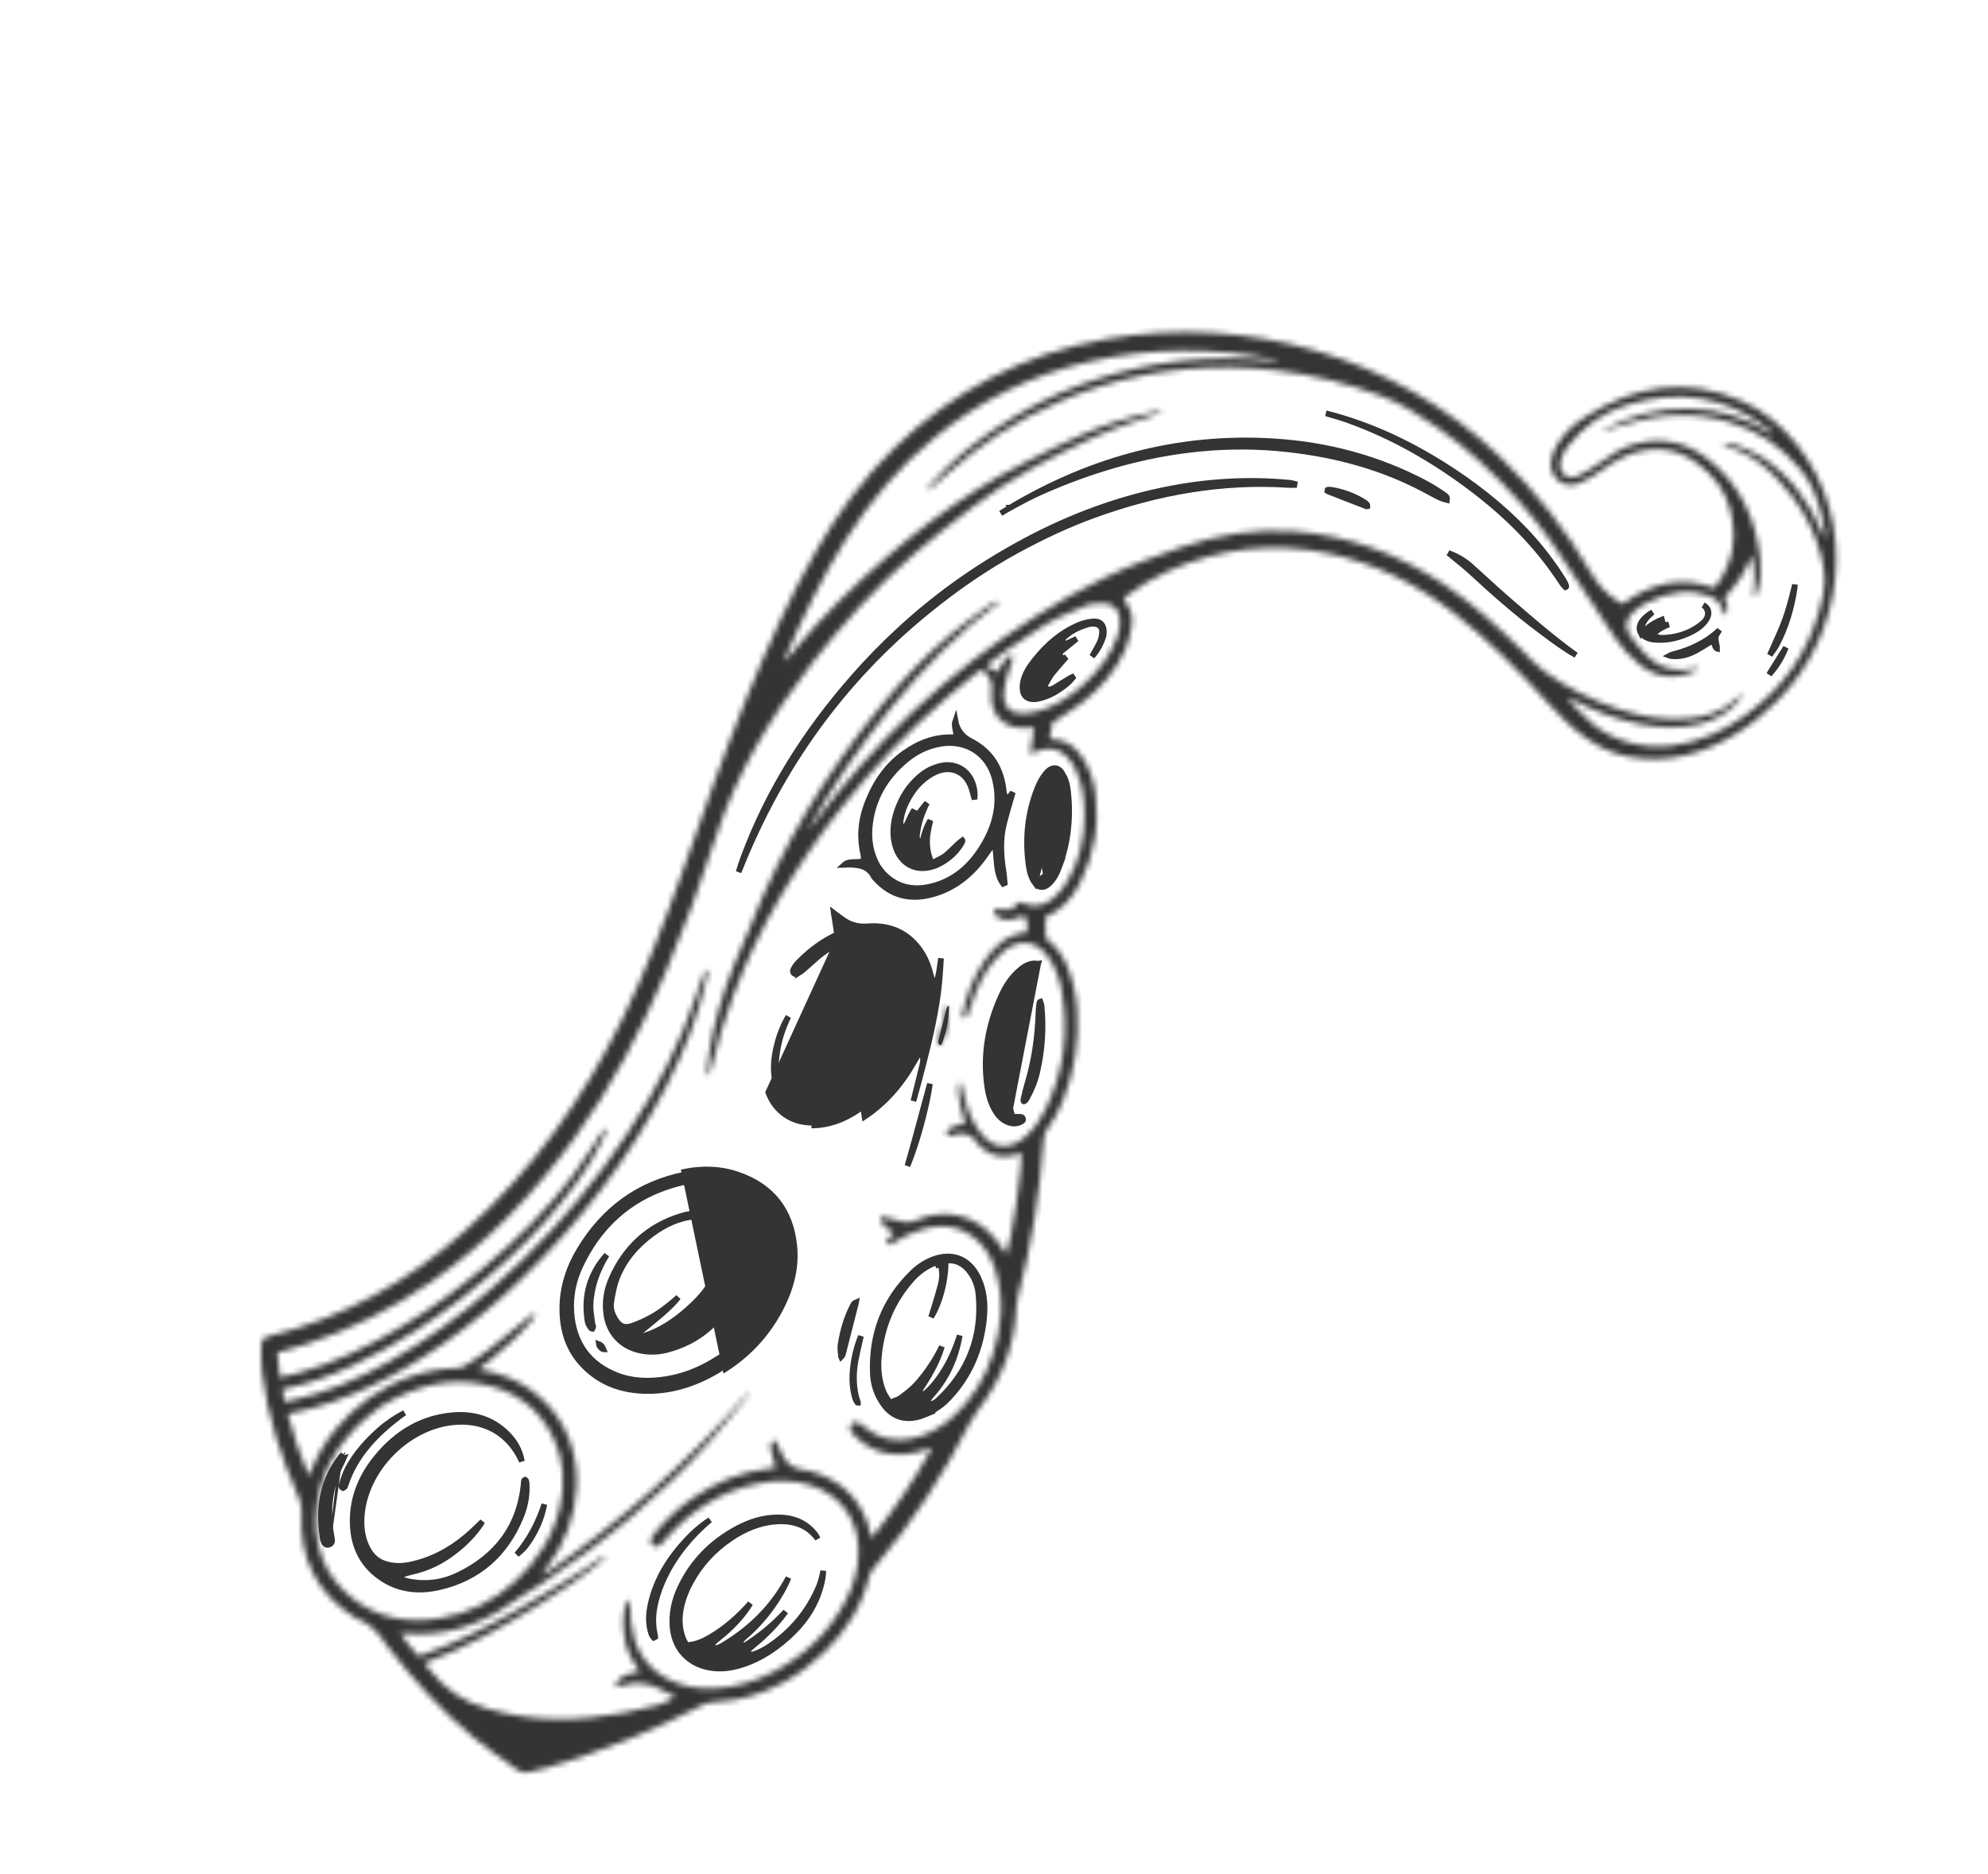 <?xml version="1.0" encoding="UTF-8"?> <svg xmlns="http://www.w3.org/2000/svg" width="350" height="330" viewBox="0 0 350 330" fill="none"><mask id="path-1-inside-1_2016_30" fill="white"><path d="M197.807 105.409C197.977 105.696 198.103 105.947 198.27 106.177C199.155 107.403 199.504 108.805 199.236 110.288C198.982 111.683 198.655 113.097 198.088 114.387C196.457 118.095 193.85 121.115 190.666 123.601C189.048 124.866 187.253 125.924 185.276 127.257C185.157 127.955 184.98 128.986 184.8 130.066C185.053 130.118 185.225 130.179 185.393 130.184C187.631 130.254 189.187 131.429 190.404 133.147C191.837 135.188 192.588 137.514 192.886 139.989C193.535 145.386 192.608 150.58 190.125 155.507C188.804 158.13 186.901 160.265 184.039 161.505C184.061 162.769 184.087 163.985 184.105 165.192C185.681 166.425 186.87 167.884 187.672 169.659C188.851 172.275 189.471 175.057 189.649 177.933C189.989 183.37 189.189 188.678 187.134 193.807C186.416 195.585 185.521 197.275 184.378 198.835C183.992 199.359 183.781 199.897 183.739 200.545C183.065 210.012 181.62 219.377 179.147 228.623C179.002 229.15 178.942 229.709 178.925 230.246C178.661 237.035 176.27 243.063 172.054 248.475C171.554 249.111 171.122 249.809 170.761 250.52C166.107 259.693 160.528 268.254 153.837 276.126C153.483 276.533 153.171 277.039 153.035 277.543C151.776 282.767 149.024 287.135 145.17 290.879C140.788 295.12 135.682 298.026 129.719 299.234C128.322 299.519 126.882 299.527 125.468 299.723C124.867 299.804 124.23 299.932 123.694 300.211C114.967 304.797 105.868 308.39 96.475 311.219C95.454 311.526 94.396 311.685 93.37 311.966C92.45 312.216 91.633 312.064 90.896 311.516C88.432 309.716 85.879 308.022 83.537 306.087C77.842 301.383 72.903 295.941 68.397 290.115C68.257 289.951 68.117 289.788 68.003 289.602C66.675 287.457 64.977 285.716 62.512 284.857C55.754 280.584 52.66 274.37 53.085 266.339C53.131 265.435 53.008 264.645 52.646 263.821C49.552 256.787 47.103 249.529 46.169 241.811C45.983 240.269 45.953 238.699 45.994 237.142C46.035 235.779 46.311 235.543 47.648 235.205C60.554 231.966 71.858 225.667 81.803 216.787C93.736 206.131 102.768 193.393 109.715 179.142C113.716 170.916 116.991 162.416 120.031 153.833C123.742 143.35 127.367 132.835 131.596 122.52C135.179 113.771 139.004 105.129 143.737 96.904C147.54 90.294 152.014 84.155 157.519 78.819C167.964 68.675 180.302 62.313 194.531 59.747C219.613 55.221 245.853 62.966 263.86 80.214C270.279 86.358 275.706 93.277 280.172 100.957C281.3 102.885 282.735 104.493 284.601 105.715C284.93 105.926 285.277 106.122 285.638 106.335C290.602 102.774 295.87 101.311 301.749 103.546C302.008 103.22 302.314 102.899 302.551 102.547C305.305 98.565 305.734 94.29 304.614 89.788C303.744 86.296 301.68 83.691 298.852 81.606C294.914 78.694 290.663 78.363 286.079 80.345C284.574 80.992 283.256 81.91 281.921 82.843C280.629 83.74 279.271 84.663 277.807 85.184C275.169 86.128 272.717 83.959 273.062 81.188C273.199 80.041 273.713 79.02 274.32 78.038C275.489 76.144 277.138 74.688 278.958 73.504C287.789 67.784 297.014 66.397 306.6 70.592C310.487 72.294 313.682 74.931 316.326 78.248C327.349 92.058 324.518 111.784 312.985 123.306C310.831 125.462 308.524 127.42 305.946 129.028C299.904 132.81 293.447 134.575 286.432 133.192C283.859 132.678 281.575 131.559 279.453 130.108C276.88 128.356 274.702 126.176 272.629 123.892C267.491 118.234 262.151 112.778 256.105 108.046C249.505 102.877 242.155 99.185 233.833 97.443C224.183 95.421 214.768 96.464 205.619 100.591C203.06 101.75 200.642 103.178 198.394 104.892C198.197 105.046 198.022 105.225 197.806 105.425L197.807 105.409ZM110.415 281.812C110.528 281.804 110.634 281.789 110.747 281.781C110.819 282.092 110.939 282.407 110.962 282.731C111.02 283.636 110.974 284.541 111.064 285.448C111.49 289.678 113.257 293.104 116.976 295.323C119.626 296.904 122.568 297.431 125.665 297.302C129.383 297.149 132.88 296.112 136.199 294.376C141.764 291.465 146.085 287.292 148.956 281.703C150.377 278.952 151.191 276.032 151.142 272.942C151.062 267.476 147.981 263.265 142.815 261.568C139.812 260.587 136.728 260.555 133.624 261.182C126.902 262.531 121.466 266.063 116.979 271.229C116.741 271.508 116.517 271.804 116.232 272.047C115.828 272.393 115.341 272.452 114.924 272.122C114.515 271.8 114.406 271.342 114.661 270.855C114.831 270.531 115.048 270.226 115.286 269.947C117.278 267.498 119.574 265.369 122.204 263.612C126.3 260.869 130.726 259.067 135.605 258.562C135.921 258.531 136.223 258.466 136.63 258.401C136.483 258.02 136.353 257.728 136.272 257.425C136.053 256.628 135.818 255.83 135.68 255.023C135.584 254.493 135.66 253.936 136.321 253.594C136.47 253.75 136.662 253.869 136.745 254.037C137.07 254.713 137.336 255.425 137.67 256.094C138.389 257.493 139.392 258.56 141.09 258.733C141.593 258.78 142.097 258.916 142.578 259.041C147.437 260.344 150.886 263.226 152.648 267.954C152.967 268.815 153.162 269.722 153.463 270.807C157.509 265.72 161.042 260.52 164.07 254.976C163.608 255.028 163.227 255.175 162.855 255.299C158.268 256.807 154.119 256.299 150.609 252.962C150.301 252.673 150.049 252.308 149.81 251.959C149.537 251.552 149.586 251.122 149.921 250.746C150.299 250.333 150.769 250.289 151.223 250.542C151.561 250.745 151.862 251.01 152.156 251.266C154.571 253.287 157.356 253.962 160.502 253.315C163.353 252.725 165.779 251.306 167.918 249.342C171.141 246.362 173.376 242.749 174.741 238.643C176.356 233.8 176.784 228.929 175.355 224.051C174.784 222.093 173.92 220.281 172.475 218.818C169.652 215.937 166.199 215.37 162.327 216.476C160.584 216.967 158.988 217.839 157.415 218.738C157.036 218.958 156.648 219.394 156.128 218.959C156.017 218.01 157.083 217.739 157.382 216.991C156.95 216.764 156.518 216.626 156.21 216.353C155.78 215.99 155.396 215.558 155.086 215.091C154.843 214.703 154.962 214.318 155.473 214.253C156.684 214.605 157.907 214.901 159.131 215.181C159.866 215.343 160.544 215.211 161.252 214.889C166.359 212.593 171.985 213.956 175.345 218.302C175.974 219.106 176.542 219.963 177.158 220.823C178.058 218.875 180.153 204.567 179.777 202.994C175.947 204.585 173.208 203.11 171.157 200.136C170.005 199.54 168.926 199.464 167.789 199.914C167.656 199.968 167.503 199.98 167.356 200.001C166.846 200.049 166.615 199.814 166.642 199.27C167.498 198.283 168.686 197.998 169.922 197.821C168.644 193.38 168.407 191.673 168.999 190.377C169.141 190.822 169.277 191.138 169.364 191.466C169.556 192.197 169.708 192.932 169.9 193.663C170.502 195.953 171.413 198.082 172.952 199.898C174.881 202.171 177.464 202.452 179.937 200.635C180.176 200.461 180.4 200.269 180.616 200.069C182.103 198.738 183.201 197.127 184.062 195.361C187.354 188.607 188.198 181.59 186.896 174.366C186.503 172.18 185.731 170.126 184.424 168.32C182.398 165.534 179.26 165.265 176.561 167.603C174.354 169.522 172.926 171.951 171.837 174.583C171.302 175.876 170.869 177.201 170.413 178.516C170.237 179.025 170.062 179.413 169.429 179.075C169.427 178.898 169.398 178.743 169.433 178.609C170.137 175.247 171.357 172.07 173.317 169.2C175.131 166.559 177.351 164.481 180.833 164.158C180.819 163.304 180.803 162.483 180.798 161.727C179.918 161.256 179.91 161.248 179.194 161.562C177.897 162.12 176.637 162.199 175.474 161.328C175.026 160.996 174.807 160.601 175.222 160.022C175.773 160.073 176.305 160.155 176.851 160.165C177.381 160.174 177.917 160.104 178.402 160.077C178.937 158.784 179.196 158.652 180.341 159.119C182.221 159.868 183.9 159.46 185.448 158.166C186.541 157.246 187.376 156.129 188.074 154.905C190.052 151.498 190.853 147.814 190.92 143.968C190.974 140.998 190.647 138.086 189.327 135.411C187.751 132.225 185.386 130.996 182.054 132.489C181.846 132.577 181.603 132.606 181.348 132.675C181.598 131.119 181.816 129.665 182.065 128.124C181.267 128.15 180.571 128.209 179.89 128.18C177.646 128.086 175.916 127.179 174.97 125.079C174.484 123.988 174.437 122.835 174.585 121.665C174.777 120.024 174.173 118.795 172.813 117.885C172.448 118.138 172.068 118.373 171.724 118.652C170.067 120.01 168.402 121.36 166.774 122.753C159.948 128.636 153.752 135.116 148.169 142.173C140.188 152.268 133.647 163.159 129.142 175.172C127.608 179.274 126.366 183.454 125.321 187.689C125.19 188.234 124.988 188.765 124.817 189.298C124.737 189.292 124.666 189.279 124.586 189.272C124.567 189.006 124.5 188.735 124.512 188.471C124.577 187.64 124.634 186.8 124.763 185.974C125.593 180.266 127.244 174.767 129.446 169.408C130.251 167.436 131.181 165.507 131.946 163.525C137.528 149.159 145.381 136.071 155.25 124.138C158.969 119.644 162.95 115.388 167.454 111.655C169.499 109.965 171.662 108.413 173.803 106.835C174.373 106.421 175.046 106.144 175.676 105.799C175.742 105.877 175.799 105.978 175.857 106.063C168.759 111.314 162.631 117.526 157.084 124.329C151.503 131.162 146.519 138.379 142.291 146.113C142.59 145.887 142.82 145.616 143.027 145.334C153.826 130.651 166.861 118.338 182.271 108.556C186.145 106.092 190.132 103.83 194.251 101.828C198.746 99.654 203.392 97.901 208.099 96.306C214.523 94.138 221.047 93.046 227.777 93.554C237.488 94.287 246.227 97.581 254.184 102.871C259.229 106.223 263.662 110.307 267.971 114.541C269.271 115.816 270.488 117.222 271.965 118.285C275.923 121.134 280.255 123.321 284.927 124.858C288.948 126.177 293.067 126.964 297.371 126.519C300.377 126.215 303.173 125.315 305.5 123.205C305.854 122.887 306.216 122.578 306.579 122.252C306.629 122.537 306.567 122.71 306.468 122.854C306.278 123.121 306.087 123.404 305.875 123.644C304.008 125.734 301.64 126.924 298.979 127.545C295.441 128.379 291.93 128.145 288.448 127.44C284.434 126.637 280.682 125.163 277.072 123.314C276.731 123.143 276.374 122.986 276.033 122.815C276.413 123.52 276.909 124.065 277.405 124.61C279.214 126.568 281.14 128.366 283.597 129.546C288.207 131.763 293.04 131.954 297.988 130.571C302.451 129.319 306.376 126.915 309.891 123.909C315.859 118.819 319.411 112.334 320.972 104.778C321.33 103.07 321.341 101.39 321.014 99.701C319.859 93.677 317.001 88.575 312.822 84.213C310.309 81.59 307.407 79.523 303.791 78.574C303.681 78.549 303.602 78.422 303.345 78.209C304.426 78.06 305.285 78.176 306.063 78.51C307.549 79.148 309.087 79.742 310.416 80.633C315.16 83.825 318.408 88.266 320.671 93.475C320.813 93.816 320.98 94.151 321.147 94.485C321.238 94.452 321.32 94.426 321.411 94.393C321.196 93.235 321.014 92.063 320.741 90.924C320.026 87.926 319.025 85.083 317.011 82.659C313.638 78.593 309.441 75.814 304.357 74.301C298.197 72.47 292.009 72.856 285.815 74.753C284.695 75.1 283.587 75.496 282.464 75.875C282.445 75.801 282.42 75.719 282.41 75.638C287.088 73.068 292.076 71.889 297.352 71.97C302.659 72.054 307.51 73.557 312.036 76.459C311.961 76.179 311.96 76.091 311.914 76.055C311.682 75.836 311.443 75.608 311.192 75.42C303.823 69.805 295.605 68.482 286.554 71.257C282.337 72.553 278.886 74.953 276.148 78.414C275.453 79.292 274.88 80.245 274.697 81.356C274.364 83.251 275.922 84.619 277.702 83.857C279.066 83.272 280.318 82.365 281.594 81.572C283.097 80.644 284.501 79.443 286.111 78.796C291.416 76.645 296.446 77.503 300.712 80.85C306.303 85.241 309.142 91.315 309.891 98.416C310.09 100.305 309.999 102.187 309.421 104.039C309.313 104.384 309.296 104.817 308.713 105.077C308.966 102.549 309.064 100.152 308.355 97.806C307.361 100.655 305.703 103.058 303.621 105.211C303.963 106.187 304.549 107.133 303.746 108.356C303.556 108.012 303.425 107.841 303.376 107.644C303.007 106.289 302.137 105.377 300.847 104.915C300.072 104.637 299.254 104.413 298.434 104.309C296.531 104.072 294.643 104.359 292.805 104.947C290.826 105.581 288.95 106.44 287.413 107.904C286.101 109.16 285.971 110.63 287.038 111.999C287.585 112.709 288.142 113.411 288.698 114.114C291.128 117.182 294.215 118.628 298.26 117.689C298.448 117.647 298.647 117.671 298.889 117.658C298.829 117.814 298.821 117.909 298.771 117.938C298.659 118.033 298.532 118.112 298.4 118.166C294.919 119.712 291.694 119.412 288.763 117.102C287.059 115.755 285.6 114.154 284.387 112.387C282.205 109.227 280.082 106.03 278.045 102.777C274.918 97.814 271.628 92.991 267.733 88.596C263.291 83.595 258.481 78.983 252.94 75.191C249.887 73.104 246.781 71.077 243.266 69.758C237.282 67.523 231.109 65.957 224.719 65.218C213.955 63.97 203.337 64.863 192.885 68.285C188.726 69.65 184.723 71.404 180.832 73.465C177.394 75.287 174.172 77.432 171.108 79.814C168.756 81.632 166.555 83.664 164.283 85.593C164.007 85.829 163.702 86.03 163.3 86.344C163.361 86.068 163.344 85.978 163.388 85.925C163.567 85.698 163.754 85.463 163.956 85.246C167.144 81.579 170.827 78.473 174.85 75.748C179.925 72.317 185.29 69.487 191.061 67.444C201.899 63.617 212.954 62.364 224.23 63.548C224.453 63.566 224.68 63.551 225.018 63.545C224.875 63.413 224.854 63.372 224.822 63.369C224.649 63.324 224.469 63.269 224.294 63.24C213.488 61.192 202.66 61.176 191.773 63.673C181.696 65.983 172.636 70.422 164.59 77.007C158.313 82.137 153.159 88.232 148.864 95.068C144.7 101.674 141.356 108.681 138.238 115.794C138.15 115.988 138.111 116.186 138.046 116.39C138.743 115.809 139.302 115.137 139.852 114.473C144.752 108.536 150.243 103.167 156.071 98.122C161.141 93.725 166.487 89.704 172.129 86.116C174.903 84.354 177.805 82.812 180.713 81.294C183.913 79.63 187.173 78.034 190.463 76.562C194.569 74.736 198.839 73.38 203.246 72.534C203.654 72.453 204.075 72.421 204.489 72.365C204.425 72.569 204.354 72.66 204.263 72.693C199.974 74.079 195.689 75.522 191.6 77.455C188.277 79.029 184.945 80.626 181.733 82.434C178.06 84.488 174.484 86.742 171.154 89.336C167.747 91.997 164.303 94.615 161.044 97.448C154.326 103.284 148.32 109.794 142.907 116.841C135.706 126.209 129.642 136.14 126.013 147.434C123.423 155.496 120.463 163.458 117.152 171.288C112.852 181.484 107.758 191.257 101.218 200.283C94.095 210.091 85.866 218.816 75.838 225.768C69.039 230.48 61.736 234.132 53.908 236.682C52.275 237.214 50.607 237.671 48.83 238.192C48.986 239.594 49.127 240.98 49.288 242.528C50.476 242.243 51.546 242.029 52.597 241.741C58.892 239.996 64.71 237.137 70.323 233.812C75.481 230.757 80.33 227.236 84.939 223.382C90.769 218.514 96.182 213.228 100.739 207.151C102.57 204.705 104.165 202.088 105.881 199.561C106.08 199.271 106.163 198.827 106.828 198.75C106.546 199.484 106.338 200.095 106.067 200.685C104.888 203.23 103.393 205.597 101.768 207.883C98.158 212.94 93.96 217.501 89.402 221.728C84.462 226.311 79.156 230.432 73.507 234.117C69.848 236.501 66.035 238.599 62.081 240.446C58.393 242.168 54.608 243.586 50.636 244.418C50.358 244.477 50.078 244.568 49.684 244.665C49.836 245.401 49.984 246.08 50.143 246.824C50.666 246.72 51.058 246.638 51.451 246.556C57.496 245.218 63.137 242.779 68.527 239.734C75.019 236.075 81.012 231.694 86.635 226.794C94.026 220.368 100.636 213.221 106.436 205.336C111.948 197.847 116.759 189.957 120.288 181.388C121.606 178.203 122.666 174.909 123.851 171.673C123.972 171.361 123.933 170.932 124.596 170.782C124.519 171.355 124.49 171.827 124.389 172.302C122.956 178.927 120.411 185.177 117.327 191.231C110.863 203.92 102.231 215.034 92.025 225.003C87.795 229.144 83.254 232.938 78.414 236.348C74.144 239.36 69.683 242.027 64.945 244.23C60.649 246.235 56.238 247.845 51.608 248.763C51.33 248.821 51.051 248.896 50.674 248.995C51.632 252.696 52.819 256.229 54.353 259.87C54.584 259.374 54.725 259.119 54.826 258.854C58.843 248.675 69.474 241.102 80.439 240.911C80.89 240.898 81.399 240.761 81.779 240.525C83.183 239.638 84.61 238.76 85.919 237.745C88.46 235.78 90.928 233.713 93.424 231.697C93.614 231.535 93.854 231.449 94.073 231.321C94.139 231.399 94.205 231.476 94.264 231.545C93.984 231.949 93.718 232.371 93.407 232.741C91.405 235.125 89.061 237.145 86.702 239.148C85.961 239.782 85.183 240.372 84.25 241.112C84.875 241.233 85.294 241.322 85.714 241.411C95.61 243.476 102.036 251.807 101.511 261.952C101.241 267.165 99.389 271.852 96.269 276.087C96.027 276.414 95.799 276.758 95.564 277.093C95.631 277.155 95.699 277.216 95.775 277.271C109.214 268.027 121.345 257.291 132.037 244.923C131.842 245.358 131.617 245.775 131.324 246.13C129.096 248.826 126.951 251.585 124.61 254.185C120.462 258.822 115.903 263.065 111.152 267.085C108.674 269.175 106.113 271.186 103.519 273.123C100.941 275.044 98.291 276.864 95.642 278.667C93.835 279.885 91.89 280.907 90.12 282.168C84.456 286.237 78.259 288.182 71.38 287.638C71.156 287.621 70.911 287.666 70.515 287.691C71.552 289.147 72.552 290.439 73.676 291.596C73.915 291.526 74.054 291.496 74.194 291.451C80.134 289.398 85.705 286.511 91.171 283.432C94.837 281.37 98.391 279.09 101.979 276.886C103.018 276.251 103.992 275.507 105.008 274.846C105.466 274.544 105.953 274.277 106.425 273.992C106.425 274.306 106.346 274.492 106.21 274.594C102.725 277.531 98.943 280.05 95.084 282.426C88.614 286.424 81.996 290.162 74.704 292.849C75.078 293.305 75.387 293.683 75.679 294.059C78.269 297.452 81.679 299.696 85.801 300.869C87.853 301.455 89.945 301.948 92.061 302.241C99.997 303.358 107.845 302.313 115.623 300.298C116.731 300.007 117.799 299.511 118.84 298.74C117.725 298.187 116.754 297.645 115.744 297.196C113.772 296.303 111.725 296.055 109.59 296.838C109.259 296.956 108.861 296.909 108.295 296.946C109.093 294.757 110.921 294.714 112.64 294.318C111.245 292.408 110.238 290.481 109.938 288.246C109.648 286.077 109.561 283.9 110.439 281.806L110.415 281.812ZM67.449 247.384C66.636 248.02 65.26 248.958 64.032 250.068C59.593 254.104 56.601 258.976 55.826 264.905C54.938 271.661 56.844 277.429 62.275 281.599C66.638 284.937 71.761 285.835 77.238 284.983C82.414 284.181 86.964 281.914 90.829 278.324C94.72 274.712 97.443 270.414 98.594 265.238C99.512 261.081 99.25 257.025 97.455 253.235C94.969 247.992 90.693 244.878 84.977 243.741C78.953 242.54 73.325 243.983 67.449 247.384ZM177.977 115.377C178.079 115.409 178.181 115.441 178.283 115.473C178.254 115.841 178.272 116.228 178.165 116.573C178.001 117.131 177.71 117.663 177.562 118.223C177.244 119.42 176.828 120.625 176.734 121.84C176.542 124.51 177.927 125.816 180.594 125.638C181.314 125.59 182.049 125.438 182.747 125.243C185.822 124.373 188.433 122.647 190.785 120.515C193.269 118.256 195.327 115.675 196.561 112.531C197.033 111.322 197.298 110.081 197.118 108.788C196.914 107.382 196.119 106.435 194.709 106.269C193.793 106.158 192.835 106.276 191.908 106.413C191.347 106.49 190.809 106.801 190.269 107.025C187.898 108.038 185.509 108.993 183.34 110.416C181.339 111.74 179.324 113.046 177.346 114.395C176.106 115.247 174.923 116.184 173.642 117.145C174.331 117.601 174.912 117.984 175.538 118.403C176.276 117.294 176.746 116.012 177.969 115.368L177.977 115.377Z"></path></mask><path d="M197.807 105.409C197.977 105.696 198.103 105.947 198.27 106.177C199.155 107.403 199.504 108.805 199.236 110.288C198.982 111.683 198.655 113.097 198.088 114.387C196.457 118.095 193.85 121.115 190.666 123.601C189.048 124.866 187.253 125.924 185.276 127.257C185.157 127.955 184.98 128.986 184.8 130.066C185.053 130.118 185.225 130.179 185.393 130.184C187.631 130.254 189.187 131.429 190.404 133.147C191.837 135.188 192.588 137.514 192.886 139.989C193.535 145.386 192.608 150.58 190.125 155.507C188.804 158.13 186.901 160.265 184.039 161.505C184.061 162.769 184.087 163.985 184.105 165.192C185.681 166.425 186.87 167.884 187.672 169.659C188.851 172.275 189.471 175.057 189.649 177.933C189.989 183.37 189.189 188.678 187.134 193.807C186.416 195.585 185.521 197.275 184.378 198.835C183.992 199.359 183.781 199.897 183.739 200.545C183.065 210.012 181.62 219.377 179.147 228.623C179.002 229.15 178.942 229.709 178.925 230.246C178.661 237.035 176.27 243.063 172.054 248.475C171.554 249.111 171.122 249.809 170.761 250.52C166.107 259.693 160.528 268.254 153.837 276.126C153.483 276.533 153.171 277.039 153.035 277.543C151.776 282.767 149.024 287.135 145.17 290.879C140.788 295.12 135.682 298.026 129.719 299.234C128.322 299.519 126.882 299.527 125.468 299.723C124.867 299.804 124.23 299.932 123.694 300.211C114.967 304.797 105.868 308.39 96.475 311.219C95.454 311.526 94.396 311.685 93.37 311.966C92.45 312.216 91.633 312.064 90.896 311.516C88.432 309.716 85.879 308.022 83.537 306.087C77.842 301.383 72.903 295.941 68.397 290.115C68.257 289.951 68.117 289.788 68.003 289.602C66.675 287.457 64.977 285.716 62.512 284.857C55.754 280.584 52.66 274.37 53.085 266.339C53.131 265.435 53.008 264.645 52.646 263.821C49.552 256.787 47.103 249.529 46.169 241.811C45.983 240.269 45.953 238.699 45.994 237.142C46.035 235.779 46.311 235.543 47.648 235.205C60.554 231.966 71.858 225.667 81.803 216.787C93.736 206.131 102.768 193.393 109.715 179.142C113.716 170.916 116.991 162.416 120.031 153.833C123.742 143.35 127.367 132.835 131.596 122.52C135.179 113.771 139.004 105.129 143.737 96.904C147.54 90.294 152.014 84.155 157.519 78.819C167.964 68.675 180.302 62.313 194.531 59.747C219.613 55.221 245.853 62.966 263.86 80.214C270.279 86.358 275.706 93.277 280.172 100.957C281.3 102.885 282.735 104.493 284.601 105.715C284.93 105.926 285.277 106.122 285.638 106.335C290.602 102.774 295.87 101.311 301.749 103.546C302.008 103.22 302.314 102.899 302.551 102.547C305.305 98.565 305.734 94.29 304.614 89.788C303.744 86.296 301.68 83.691 298.852 81.606C294.914 78.694 290.663 78.363 286.079 80.345C284.574 80.992 283.256 81.91 281.921 82.843C280.629 83.74 279.271 84.663 277.807 85.184C275.169 86.128 272.717 83.959 273.062 81.188C273.199 80.041 273.713 79.02 274.32 78.038C275.489 76.144 277.138 74.688 278.958 73.504C287.789 67.784 297.014 66.397 306.6 70.592C310.487 72.294 313.682 74.931 316.326 78.248C327.349 92.058 324.518 111.784 312.985 123.306C310.831 125.462 308.524 127.42 305.946 129.028C299.904 132.81 293.447 134.575 286.432 133.192C283.859 132.678 281.575 131.559 279.453 130.108C276.88 128.356 274.702 126.176 272.629 123.892C267.491 118.234 262.151 112.778 256.105 108.046C249.505 102.877 242.155 99.185 233.833 97.443C224.183 95.421 214.768 96.464 205.619 100.591C203.06 101.75 200.642 103.178 198.394 104.892C198.197 105.046 198.022 105.225 197.806 105.425L197.807 105.409ZM110.415 281.812C110.528 281.804 110.634 281.789 110.747 281.781C110.819 282.092 110.939 282.407 110.962 282.731C111.02 283.636 110.974 284.541 111.064 285.448C111.49 289.678 113.257 293.104 116.976 295.323C119.626 296.904 122.568 297.431 125.665 297.302C129.383 297.149 132.88 296.112 136.199 294.376C141.764 291.465 146.085 287.292 148.956 281.703C150.377 278.952 151.191 276.032 151.142 272.942C151.062 267.476 147.981 263.265 142.815 261.568C139.812 260.587 136.728 260.555 133.624 261.182C126.902 262.531 121.466 266.063 116.979 271.229C116.741 271.508 116.517 271.804 116.232 272.047C115.828 272.393 115.341 272.452 114.924 272.122C114.515 271.8 114.406 271.342 114.661 270.855C114.831 270.531 115.048 270.226 115.286 269.947C117.278 267.498 119.574 265.369 122.204 263.612C126.3 260.869 130.726 259.067 135.605 258.562C135.921 258.531 136.223 258.466 136.63 258.401C136.483 258.02 136.353 257.728 136.272 257.425C136.053 256.628 135.818 255.83 135.68 255.023C135.584 254.493 135.66 253.936 136.321 253.594C136.47 253.75 136.662 253.869 136.745 254.037C137.07 254.713 137.336 255.425 137.67 256.094C138.389 257.493 139.392 258.56 141.09 258.733C141.593 258.78 142.097 258.916 142.578 259.041C147.437 260.344 150.886 263.226 152.648 267.954C152.967 268.815 153.162 269.722 153.463 270.807C157.509 265.72 161.042 260.52 164.07 254.976C163.608 255.028 163.227 255.175 162.855 255.299C158.268 256.807 154.119 256.299 150.609 252.962C150.301 252.673 150.049 252.308 149.81 251.959C149.537 251.552 149.586 251.122 149.921 250.746C150.299 250.333 150.769 250.289 151.223 250.542C151.561 250.745 151.862 251.01 152.156 251.266C154.571 253.287 157.356 253.962 160.502 253.315C163.353 252.725 165.779 251.306 167.918 249.342C171.141 246.362 173.376 242.749 174.741 238.643C176.356 233.8 176.784 228.929 175.355 224.051C174.784 222.093 173.92 220.281 172.475 218.818C169.652 215.937 166.199 215.37 162.327 216.476C160.584 216.967 158.988 217.839 157.415 218.738C157.036 218.958 156.648 219.394 156.128 218.959C156.017 218.01 157.083 217.739 157.382 216.991C156.95 216.764 156.518 216.626 156.21 216.353C155.78 215.99 155.396 215.558 155.086 215.091C154.843 214.703 154.962 214.318 155.473 214.253C156.684 214.605 157.907 214.901 159.131 215.181C159.866 215.343 160.544 215.211 161.252 214.889C166.359 212.593 171.985 213.956 175.345 218.302C175.974 219.106 176.542 219.963 177.158 220.823C178.058 218.875 180.153 204.567 179.777 202.994C175.947 204.585 173.208 203.11 171.157 200.136C170.005 199.54 168.926 199.464 167.789 199.914C167.656 199.968 167.503 199.98 167.356 200.001C166.846 200.049 166.615 199.814 166.642 199.27C167.498 198.283 168.686 197.998 169.922 197.821C168.644 193.38 168.407 191.673 168.999 190.377C169.141 190.822 169.277 191.138 169.364 191.466C169.556 192.197 169.708 192.932 169.9 193.663C170.502 195.953 171.413 198.082 172.952 199.898C174.881 202.171 177.464 202.452 179.937 200.635C180.176 200.461 180.4 200.269 180.616 200.069C182.103 198.738 183.201 197.127 184.062 195.361C187.354 188.607 188.198 181.59 186.896 174.366C186.503 172.18 185.731 170.126 184.424 168.32C182.398 165.534 179.26 165.265 176.561 167.603C174.354 169.522 172.926 171.951 171.837 174.583C171.302 175.876 170.869 177.201 170.413 178.516C170.237 179.025 170.062 179.413 169.429 179.075C169.427 178.898 169.398 178.743 169.433 178.609C170.137 175.247 171.357 172.07 173.317 169.2C175.131 166.559 177.351 164.481 180.833 164.158C180.819 163.304 180.803 162.483 180.798 161.727C179.918 161.256 179.91 161.248 179.194 161.562C177.897 162.12 176.637 162.199 175.474 161.328C175.026 160.996 174.807 160.601 175.222 160.022C175.773 160.073 176.305 160.155 176.851 160.165C177.381 160.174 177.917 160.104 178.402 160.077C178.937 158.784 179.196 158.652 180.341 159.119C182.221 159.868 183.9 159.46 185.448 158.166C186.541 157.246 187.376 156.129 188.074 154.905C190.052 151.498 190.853 147.814 190.92 143.968C190.974 140.998 190.647 138.086 189.327 135.411C187.751 132.225 185.386 130.996 182.054 132.489C181.846 132.577 181.603 132.606 181.348 132.675C181.598 131.119 181.816 129.665 182.065 128.124C181.267 128.15 180.571 128.209 179.89 128.18C177.646 128.086 175.916 127.179 174.97 125.079C174.484 123.988 174.437 122.835 174.585 121.665C174.777 120.024 174.173 118.795 172.813 117.885C172.448 118.138 172.068 118.373 171.724 118.652C170.067 120.01 168.402 121.36 166.774 122.753C159.948 128.636 153.752 135.116 148.169 142.173C140.188 152.268 133.647 163.159 129.142 175.172C127.608 179.274 126.366 183.454 125.321 187.689C125.19 188.234 124.988 188.765 124.817 189.298C124.737 189.292 124.666 189.279 124.586 189.272C124.567 189.006 124.5 188.735 124.512 188.471C124.577 187.64 124.634 186.8 124.763 185.974C125.593 180.266 127.244 174.767 129.446 169.408C130.251 167.436 131.181 165.507 131.946 163.525C137.528 149.159 145.381 136.071 155.25 124.138C158.969 119.644 162.95 115.388 167.454 111.655C169.499 109.965 171.662 108.413 173.803 106.835C174.373 106.421 175.046 106.144 175.676 105.799C175.742 105.877 175.799 105.978 175.857 106.063C168.759 111.314 162.631 117.526 157.084 124.329C151.503 131.162 146.519 138.379 142.291 146.113C142.59 145.887 142.82 145.616 143.027 145.334C153.826 130.651 166.861 118.338 182.271 108.556C186.145 106.092 190.132 103.83 194.251 101.828C198.746 99.654 203.392 97.901 208.099 96.306C214.523 94.138 221.047 93.046 227.777 93.554C237.488 94.287 246.227 97.581 254.184 102.871C259.229 106.223 263.662 110.307 267.971 114.541C269.271 115.816 270.488 117.222 271.965 118.285C275.923 121.134 280.255 123.321 284.927 124.858C288.948 126.177 293.067 126.964 297.371 126.519C300.377 126.215 303.173 125.315 305.5 123.205C305.854 122.887 306.216 122.578 306.579 122.252C306.629 122.537 306.567 122.71 306.468 122.854C306.278 123.121 306.087 123.404 305.875 123.644C304.008 125.734 301.64 126.924 298.979 127.545C295.441 128.379 291.93 128.145 288.448 127.44C284.434 126.637 280.682 125.163 277.072 123.314C276.731 123.143 276.374 122.986 276.033 122.815C276.413 123.52 276.909 124.065 277.405 124.61C279.214 126.568 281.14 128.366 283.597 129.546C288.207 131.763 293.04 131.954 297.988 130.571C302.451 129.319 306.376 126.915 309.891 123.909C315.859 118.819 319.411 112.334 320.972 104.778C321.33 103.07 321.341 101.39 321.014 99.701C319.859 93.677 317.001 88.575 312.822 84.213C310.309 81.59 307.407 79.523 303.791 78.574C303.681 78.549 303.602 78.422 303.345 78.209C304.426 78.06 305.285 78.176 306.063 78.51C307.549 79.148 309.087 79.742 310.416 80.633C315.16 83.825 318.408 88.266 320.671 93.475C320.813 93.816 320.98 94.151 321.147 94.485C321.238 94.452 321.32 94.426 321.411 94.393C321.196 93.235 321.014 92.063 320.741 90.924C320.026 87.926 319.025 85.083 317.011 82.659C313.638 78.593 309.441 75.814 304.357 74.301C298.197 72.47 292.009 72.856 285.815 74.753C284.695 75.1 283.587 75.496 282.464 75.875C282.445 75.801 282.42 75.719 282.41 75.638C287.088 73.068 292.076 71.889 297.352 71.97C302.659 72.054 307.51 73.557 312.036 76.459C311.961 76.179 311.96 76.091 311.914 76.055C311.682 75.836 311.443 75.608 311.192 75.42C303.823 69.805 295.605 68.482 286.554 71.257C282.337 72.553 278.886 74.953 276.148 78.414C275.453 79.292 274.88 80.245 274.697 81.356C274.364 83.251 275.922 84.619 277.702 83.857C279.066 83.272 280.318 82.365 281.594 81.572C283.097 80.644 284.501 79.443 286.111 78.796C291.416 76.645 296.446 77.503 300.712 80.85C306.303 85.241 309.142 91.315 309.891 98.416C310.09 100.305 309.999 102.187 309.421 104.039C309.313 104.384 309.296 104.817 308.713 105.077C308.966 102.549 309.064 100.152 308.355 97.806C307.361 100.655 305.703 103.058 303.621 105.211C303.963 106.187 304.549 107.133 303.746 108.356C303.556 108.012 303.425 107.841 303.376 107.644C303.007 106.289 302.137 105.377 300.847 104.915C300.072 104.637 299.254 104.413 298.434 104.309C296.531 104.072 294.643 104.359 292.805 104.947C290.826 105.581 288.95 106.44 287.413 107.904C286.101 109.16 285.971 110.63 287.038 111.999C287.585 112.709 288.142 113.411 288.698 114.114C291.128 117.182 294.215 118.628 298.26 117.689C298.448 117.647 298.647 117.671 298.889 117.658C298.829 117.814 298.821 117.909 298.771 117.938C298.659 118.033 298.532 118.112 298.4 118.166C294.919 119.712 291.694 119.412 288.763 117.102C287.059 115.755 285.6 114.154 284.387 112.387C282.205 109.227 280.082 106.03 278.045 102.777C274.918 97.814 271.628 92.991 267.733 88.596C263.291 83.595 258.481 78.983 252.94 75.191C249.887 73.104 246.781 71.077 243.266 69.758C237.282 67.523 231.109 65.957 224.719 65.218C213.955 63.97 203.337 64.863 192.885 68.285C188.726 69.65 184.723 71.404 180.832 73.465C177.394 75.287 174.172 77.432 171.108 79.814C168.756 81.632 166.555 83.664 164.283 85.593C164.007 85.829 163.702 86.03 163.3 86.344C163.361 86.068 163.344 85.978 163.388 85.925C163.567 85.698 163.754 85.463 163.956 85.246C167.144 81.579 170.827 78.473 174.85 75.748C179.925 72.317 185.29 69.487 191.061 67.444C201.899 63.617 212.954 62.364 224.23 63.548C224.453 63.566 224.68 63.551 225.018 63.545C224.875 63.413 224.854 63.372 224.822 63.369C224.649 63.324 224.469 63.269 224.294 63.24C213.488 61.192 202.66 61.176 191.773 63.673C181.696 65.983 172.636 70.422 164.59 77.007C158.313 82.137 153.159 88.232 148.864 95.068C144.7 101.674 141.356 108.681 138.238 115.794C138.15 115.988 138.111 116.186 138.046 116.39C138.743 115.809 139.302 115.137 139.852 114.473C144.752 108.536 150.243 103.167 156.071 98.122C161.141 93.725 166.487 89.704 172.129 86.116C174.903 84.354 177.805 82.812 180.713 81.294C183.913 79.63 187.173 78.034 190.463 76.562C194.569 74.736 198.839 73.38 203.246 72.534C203.654 72.453 204.075 72.421 204.489 72.365C204.425 72.569 204.354 72.66 204.263 72.693C199.974 74.079 195.689 75.522 191.6 77.455C188.277 79.029 184.945 80.626 181.733 82.434C178.06 84.488 174.484 86.742 171.154 89.336C167.747 91.997 164.303 94.615 161.044 97.448C154.326 103.284 148.32 109.794 142.907 116.841C135.706 126.209 129.642 136.14 126.013 147.434C123.423 155.496 120.463 163.458 117.152 171.288C112.852 181.484 107.758 191.257 101.218 200.283C94.095 210.091 85.866 218.816 75.838 225.768C69.039 230.48 61.736 234.132 53.908 236.682C52.275 237.214 50.607 237.671 48.83 238.192C48.986 239.594 49.127 240.98 49.288 242.528C50.476 242.243 51.546 242.029 52.597 241.741C58.892 239.996 64.71 237.137 70.323 233.812C75.481 230.757 80.33 227.236 84.939 223.382C90.769 218.514 96.182 213.228 100.739 207.151C102.57 204.705 104.165 202.088 105.881 199.561C106.08 199.271 106.163 198.827 106.828 198.75C106.546 199.484 106.338 200.095 106.067 200.685C104.888 203.23 103.393 205.597 101.768 207.883C98.158 212.94 93.96 217.501 89.402 221.728C84.462 226.311 79.156 230.432 73.507 234.117C69.848 236.501 66.035 238.599 62.081 240.446C58.393 242.168 54.608 243.586 50.636 244.418C50.358 244.477 50.078 244.568 49.684 244.665C49.836 245.401 49.984 246.08 50.143 246.824C50.666 246.72 51.058 246.638 51.451 246.556C57.496 245.218 63.137 242.779 68.527 239.734C75.019 236.075 81.012 231.694 86.635 226.794C94.026 220.368 100.636 213.221 106.436 205.336C111.948 197.847 116.759 189.957 120.288 181.388C121.606 178.203 122.666 174.909 123.851 171.673C123.972 171.361 123.933 170.932 124.596 170.782C124.519 171.355 124.49 171.827 124.389 172.302C122.956 178.927 120.411 185.177 117.327 191.231C110.863 203.92 102.231 215.034 92.025 225.003C87.795 229.144 83.254 232.938 78.414 236.348C74.144 239.36 69.683 242.027 64.945 244.23C60.649 246.235 56.238 247.845 51.608 248.763C51.33 248.821 51.051 248.896 50.674 248.995C51.632 252.696 52.819 256.229 54.353 259.87C54.584 259.374 54.725 259.119 54.826 258.854C58.843 248.675 69.474 241.102 80.439 240.911C80.89 240.898 81.399 240.761 81.779 240.525C83.183 239.638 84.61 238.76 85.919 237.745C88.46 235.78 90.928 233.713 93.424 231.697C93.614 231.535 93.854 231.449 94.073 231.321C94.139 231.399 94.205 231.476 94.264 231.545C93.984 231.949 93.718 232.371 93.407 232.741C91.405 235.125 89.061 237.145 86.702 239.148C85.961 239.782 85.183 240.372 84.25 241.112C84.875 241.233 85.294 241.322 85.714 241.411C95.61 243.476 102.036 251.807 101.511 261.952C101.241 267.165 99.389 271.852 96.269 276.087C96.027 276.414 95.799 276.758 95.564 277.093C95.631 277.155 95.699 277.216 95.775 277.271C109.214 268.027 121.345 257.291 132.037 244.923C131.842 245.358 131.617 245.775 131.324 246.13C129.096 248.826 126.951 251.585 124.61 254.185C120.462 258.822 115.903 263.065 111.152 267.085C108.674 269.175 106.113 271.186 103.519 273.123C100.941 275.044 98.291 276.864 95.642 278.667C93.835 279.885 91.89 280.907 90.12 282.168C84.456 286.237 78.259 288.182 71.38 287.638C71.156 287.621 70.911 287.666 70.515 287.691C71.552 289.147 72.552 290.439 73.676 291.596C73.915 291.526 74.054 291.496 74.194 291.451C80.134 289.398 85.705 286.511 91.171 283.432C94.837 281.37 98.391 279.09 101.979 276.886C103.018 276.251 103.992 275.507 105.008 274.846C105.466 274.544 105.953 274.277 106.425 273.992C106.425 274.306 106.346 274.492 106.21 274.594C102.725 277.531 98.943 280.05 95.084 282.426C88.614 286.424 81.996 290.162 74.704 292.849C75.078 293.305 75.387 293.683 75.679 294.059C78.269 297.452 81.679 299.696 85.801 300.869C87.853 301.455 89.945 301.948 92.061 302.241C99.997 303.358 107.845 302.313 115.623 300.298C116.731 300.007 117.799 299.511 118.84 298.74C117.725 298.187 116.754 297.645 115.744 297.196C113.772 296.303 111.725 296.055 109.59 296.838C109.259 296.956 108.861 296.909 108.295 296.946C109.093 294.757 110.921 294.714 112.64 294.318C111.245 292.408 110.238 290.481 109.938 288.246C109.648 286.077 109.561 283.9 110.439 281.806L110.415 281.812ZM67.449 247.384C66.636 248.02 65.26 248.958 64.032 250.068C59.593 254.104 56.601 258.976 55.826 264.905C54.938 271.661 56.844 277.429 62.275 281.599C66.638 284.937 71.761 285.835 77.238 284.983C82.414 284.181 86.964 281.914 90.829 278.324C94.72 274.712 97.443 270.414 98.594 265.238C99.512 261.081 99.25 257.025 97.455 253.235C94.969 247.992 90.693 244.878 84.977 243.741C78.953 242.54 73.325 243.983 67.449 247.384ZM177.977 115.377C178.079 115.409 178.181 115.441 178.283 115.473C178.254 115.841 178.272 116.228 178.165 116.573C178.001 117.131 177.71 117.663 177.562 118.223C177.244 119.42 176.828 120.625 176.734 121.84C176.542 124.51 177.927 125.816 180.594 125.638C181.314 125.59 182.049 125.438 182.747 125.243C185.822 124.373 188.433 122.647 190.785 120.515C193.269 118.256 195.327 115.675 196.561 112.531C197.033 111.322 197.298 110.081 197.118 108.788C196.914 107.382 196.119 106.435 194.709 106.269C193.793 106.158 192.835 106.276 191.908 106.413C191.347 106.49 190.809 106.801 190.269 107.025C187.898 108.038 185.509 108.993 183.34 110.416C181.339 111.74 179.324 113.046 177.346 114.395C176.106 115.247 174.923 116.184 173.642 117.145C174.331 117.601 174.912 117.984 175.538 118.403C176.276 117.294 176.746 116.012 177.969 115.368L177.977 115.377Z" fill="#353434" stroke="#353434" stroke-width="2" mask="url(#path-1-inside-1_2016_30)"></path><path d="M126.744 241.073L126.059 241.491C122.299 243.664 118.325 244.951 114.006 244.932L114.006 244.932C109.637 244.913 105.828 243.598 102.795 240.507C100.091 237.748 98.994 234.315 98.999 230.43C99.011 226.762 100.081 223.341 101.984 220.15C106.259 213.012 112.39 208.461 120.557 206.823L120.557 206.823C123.741 206.183 126.888 206.291 129.889 207.35L129.89 207.351C132.757 208.358 134.956 209.874 136.516 211.869C138.077 213.865 139.022 216.369 139.336 219.389C139.762 223.519 138.58 227.371 136.504 231.055C134.142 235.244 130.869 238.557 126.744 241.073ZM120.459 206.332C123.717 205.678 126.957 205.785 130.055 206.879C135.94 208.945 139.19 213.146 139.833 219.338C140.273 223.601 139.048 227.558 136.94 231.301C134.671 235.323 131.577 238.553 127.714 241.054L120.459 206.332ZM126.139 239.394L126.142 239.391C128.835 237.793 131.277 235.547 133.301 232.863L133.302 232.862C136.142 229.081 137.848 224.89 137.738 220.129L137.738 220.129C137.592 214.067 133.831 209.509 127.941 208.148C125.584 207.6 123.166 207.543 120.774 208.063L120.774 208.063C112.149 209.945 105.9 214.941 102.15 222.946C100.94 225.517 100.393 228.261 100.589 231.082L100.589 231.083C100.776 233.768 101.536 236.075 102.905 237.957C104.275 239.839 106.231 241.265 108.758 242.224L108.76 242.225C110.752 242.974 112.848 243.201 114.968 243.086L114.969 243.086C118.904 242.865 122.542 241.658 126.108 239.413L126.139 239.394Z" fill="#353434" stroke="#353434"></path><path d="M148.624 163.12L148.629 163.126L148.637 163.135L148.837 163.369L148.717 163.654C148.71 163.672 148.703 163.687 148.697 163.703L148.695 163.709L148.694 163.709C148.688 163.725 148.679 163.748 148.669 163.769C148.652 163.807 148.606 163.908 148.505 163.994L148.47 164.025L148.43 164.048C148.255 164.149 148.069 164.242 147.88 164.319C145.032 165.548 142.565 167.351 140.418 169.611C140.116 169.936 139.852 170.334 139.651 170.751C139.529 171.013 139.586 171.244 139.811 171.421L139.814 171.423L139.814 171.424C140.011 171.581 140.226 171.594 140.468 171.44L140.48 171.432L140.48 171.433C140.85 171.211 141.211 170.932 141.563 170.631C141.926 170.32 142.293 169.99 142.665 169.654C143.345 169.042 144.041 168.414 144.766 167.862L144.767 167.862C147.141 166.06 149.803 164.856 152.805 164.597C157.056 164.224 160.431 166.433 161.762 170.427C162.959 174.014 162.636 177.608 161.551 181.134L161.55 181.135C159.844 186.649 156.684 191.239 152.044 194.767L152.044 194.768C149.502 196.698 146.637 198.032 143.354 198.169C143.354 198.169 143.353 198.169 143.353 198.169L143.332 197.67C139.597 197.837 136.54 195.798 135.257 192.346L148.624 163.12ZM148.624 163.12L148.619 163.114C148.407 162.881 148.163 162.674 147.943 162.489C147.927 162.476 147.911 162.462 147.895 162.449C147.686 162.273 147.498 162.116 147.331 161.946C146.991 161.6 146.785 161.253 146.799 160.756M148.624 163.12L146.799 160.756M146.799 160.756C146.905 160.836 147.011 160.916 147.117 160.996C147.695 161.433 148.254 161.855 148.836 162.22C150.041 162.977 151.373 163.214 152.789 163.111L152.789 163.111C156.219 162.86 159.1 163.878 161.305 166.439C162.523 167.863 163.335 169.528 163.787 171.383L163.792 171.402C163.861 171.701 163.947 172.072 164.151 172.437L164.781 173.561L165.075 172.307C165.353 171.119 165.519 169.922 165.664 168.741C165.59 170.125 165.503 171.505 165.375 172.881C164.911 177.819 163.759 182.672 162.521 187.534C161.98 189.653 161.406 191.762 160.817 193.873C161.337 191.754 161.859 189.637 162.381 187.52L162.387 187.499C162.485 187.103 162.579 186.633 162.448 186.078L162.161 184.868L161.531 185.94C161.492 186.005 161.453 186.071 161.413 186.138C161.256 186.404 161.093 186.681 160.94 186.958C158.75 190.845 155.942 194.151 152.212 196.64L146.799 160.756Z" fill="#353434" stroke="#353434"></path><path d="M143.305 269.904C143.575 270.22 143.797 270.579 143.958 270.955C143.212 269.918 142.302 269.158 141.25 268.653C139.925 268.016 138.409 267.799 136.768 267.901C133.78 268.085 131.085 269.227 128.638 270.893C125.673 272.897 123.308 275.453 121.598 278.596L121.598 278.597C120.675 280.303 119.999 282.112 119.755 284.059C119.56 285.578 119.726 287.045 120.244 288.46C120.331 288.706 120.469 288.959 120.584 289.171C120.627 289.249 120.666 289.322 120.699 289.387L120.852 289.687L121.187 289.658C122.673 289.531 123.91 288.943 125.045 288.276C127.761 286.693 130.054 284.632 132.105 282.327C130.877 284.337 129.285 286.076 127.459 287.65C127.247 287.831 127.022 288.015 126.79 288.204C126.3 288.603 125.78 289.026 125.298 289.5L125.829 290.323C125.941 290.28 126.046 290.245 126.162 290.207C126.236 290.182 126.315 290.156 126.404 290.126C126.611 290.053 126.844 289.963 127.065 289.83C132.123 286.87 136.103 282.918 138.806 277.811C138.474 278.695 138.038 279.55 137.55 280.398L137.55 280.398C135.838 283.375 133.688 286.006 131.072 288.244C130.756 288.514 130.484 288.832 130.257 289.195L130.947 289.883C133.681 288.156 136.151 286.14 138.319 283.786C137.2 285.356 135.892 286.792 134.457 288.139L134.456 288.139C133.884 288.677 133.286 289.173 132.645 289.705C132.306 289.987 131.954 290.278 131.588 290.592L132.028 291.458C133.407 291.132 134.544 290.533 135.556 289.837C139.462 287.181 142.365 283.677 144.181 279.335C144.409 278.796 144.563 278.241 144.695 277.7C144.748 277.483 144.796 277.275 144.843 277.07C144.879 276.914 144.914 276.76 144.951 276.606C144.897 278.019 144.547 279.403 144.044 280.766C142.77 284.214 140.481 286.936 137.611 289.259C135.384 291.061 132.966 292.47 130.248 293.259L130.245 293.259C128.414 293.801 126.578 293.97 124.739 293.613C121.258 292.916 118.904 290.421 118.457 286.927C118.119 284.26 118.707 281.697 119.907 279.247L119.907 279.247C122.041 274.869 125.322 271.563 129.627 269.226L129.628 269.226C132.024 267.92 134.502 267.147 137.165 267.192L137.165 267.192C139.649 267.232 141.719 268.05 143.305 269.904Z" fill="#353434" stroke="#353434"></path><path d="M130.32 152.848C130.227 153.083 130.133 153.318 130.037 153.553C130.288 152.723 130.55 151.902 130.848 151.089C135.197 139.301 141.834 128.827 150.157 119.33C155.41 113.336 161.239 107.949 167.686 103.251L167.686 103.251C171.791 100.258 176.105 97.577 180.582 95.189C188.219 91.119 196.201 88.104 204.61 86.338C212.075 84.77 219.595 84.279 227.129 85.017L227.129 85.017C227.301 85.034 227.474 85.072 227.682 85.126C227.743 85.142 227.808 85.159 227.878 85.178C227.895 85.183 227.912 85.187 227.93 85.192C227.917 85.26 227.903 85.326 227.89 85.393C227.876 85.393 227.862 85.394 227.848 85.394C227.511 85.401 227.233 85.408 226.949 85.391C215.159 84.619 203.741 86.66 192.585 90.718C187.981 92.39 183.568 94.471 179.263 96.806C173.523 99.916 168.201 103.615 163.159 107.734C148.202 119.944 137.428 135.097 130.321 152.845L130.32 152.848Z" fill="#353434" stroke="#353434"></path><path d="M168.31 129.095C168.286 128.955 168.261 128.822 168.237 128.694C168.156 128.269 168.088 127.906 168.094 127.533C168.097 127.323 168.125 127.118 168.197 126.915C168.484 128.519 169.43 129.736 170.848 130.455C174.525 132.323 176.314 135.375 176.728 139.43C176.742 139.569 176.777 139.714 176.815 139.876C176.827 139.923 176.838 139.972 176.85 140.023L177.039 140.848L177.67 140.284C177.933 140.05 178.139 139.772 178.315 139.503C178.255 139.707 178.195 139.91 178.136 140.114C177.658 141.743 177.177 143.382 176.758 145.03L176.758 145.031C176.037 147.872 176.236 150.699 176.67 153.457L176.671 153.459C176.754 153.978 176.798 154.498 176.847 155.064C176.859 155.207 176.871 155.354 176.885 155.504C176.795 155.542 176.708 155.58 176.621 155.617C176.047 154.836 175.77 153.972 175.612 153.024C175.522 152.488 175.47 151.933 175.422 151.351C175.416 151.272 175.409 151.193 175.403 151.113C175.362 150.609 175.319 150.085 175.252 149.559L175.092 148.317L174.352 149.327C174.002 149.806 173.772 150.124 173.549 150.452C171.189 153.872 168.159 156.38 164.197 157.477C162.203 158.029 160.362 158.082 158.689 157.631C157.021 157.181 155.488 156.22 154.123 154.691C154.081 154.643 154.015 154.573 153.971 154.527C153.953 154.508 153.938 154.493 153.931 154.485C153.882 154.432 153.866 154.406 153.859 154.392L153.857 154.388C153.364 153.38 152.63 152.837 151.789 152.555C150.981 152.283 150.08 152.257 149.256 152.24C149.11 152.237 148.964 152.257 148.86 152.271C148.852 152.272 148.844 152.273 148.837 152.274C148.739 152.287 148.671 152.295 148.613 152.296C148.911 152.023 149.256 151.905 149.655 151.846C149.939 151.805 150.239 151.796 150.577 151.786L150.601 151.786C150.922 151.777 151.275 151.768 151.626 151.719L152.067 151.659L152.058 151.213C152.057 151.171 152.058 151.141 152.059 151.102C152.06 151.07 152.061 151.031 152.061 150.975C152.062 150.878 152.059 150.747 152.03 150.61L152.03 150.61L152.027 150.599C151.315 147.657 151.495 144.733 152.537 141.86C153.913 138.09 156.001 134.849 159.346 132.522L159.346 132.522C161.897 130.747 164.635 129.706 167.829 129.823L168.969 129.865L168.31 129.095ZM155.505 153.782L155.508 153.786C156.782 155.127 158.226 155.918 159.798 156.233C161.364 156.546 163.025 156.381 164.733 155.861L164.734 155.861C168.275 154.772 170.862 152.423 172.779 149.407C175.186 145.638 176.277 141.55 175.135 137.117L175.135 137.117C173.988 132.667 170.067 130.177 165.486 130.985L165.486 130.986C163.258 131.382 161.292 132.336 159.528 133.798L159.528 133.798C155.889 136.82 153.665 140.609 153.143 145.285L153.143 145.285C152.865 147.782 153.223 150.175 154.543 152.538L154.674 152.772L154.726 152.776C154.742 152.799 154.759 152.823 154.776 152.847C154.967 153.117 155.223 153.479 155.505 153.782Z" fill="#353434" stroke="#353434"></path><path d="M164.078 248.489L164.097 248.569C163.899 248.649 163.7 248.733 163.504 248.815C163.294 248.903 163.088 248.99 162.891 249.069C162.357 249.284 161.842 249.467 161.322 249.575C160.095 249.827 159.014 249.745 158.071 249.371C157.128 248.997 156.287 248.316 155.564 247.315L155.563 247.314C154.387 245.69 153.751 243.852 153.669 241.845C153.395 234.94 155.624 228.939 160.732 224.015L160.732 224.015C161.778 223.006 162.996 222.234 164.364 221.719C166.168 221.058 167.768 221.115 169.087 221.701C170.411 222.29 171.508 223.436 172.251 225.049L172.252 225.05C173.29 227.296 173.496 229.708 173.237 232.217C172.691 237.504 170.765 242.197 167.044 246.153L167.042 246.155C166.651 246.577 166.244 246.967 165.806 247.313C165.501 247.554 165.183 247.761 164.844 247.981C164.69 248.081 164.532 248.183 164.368 248.294L164.078 248.489ZM165.127 222.726L164.952 222.255C163.334 222.802 161.821 223.835 160.582 225.205L160.581 225.207C157.07 229.125 155.211 233.708 154.731 238.819L154.73 238.819C154.53 240.971 154.727 243.113 155.563 245.133L155.563 245.133C155.678 245.41 155.828 245.663 155.978 245.898C156.031 245.982 156.083 246.062 156.134 246.141C156.233 246.292 156.329 246.44 156.426 246.604L156.65 246.981L157.053 246.809C157.222 246.736 157.374 246.681 157.533 246.623C157.629 246.588 157.729 246.551 157.836 246.51C158.099 246.408 158.381 246.284 158.637 246.094L158.637 246.094L158.641 246.091C158.714 246.035 158.788 245.979 158.863 245.923C159.719 245.274 160.64 244.577 161.39 243.734C163.198 241.725 164.659 239.498 165.829 237.109C165.008 239.885 163.504 242.433 161.802 244.96L162.519 245.637C163.81 244.658 164.797 243.436 165.665 242.163L165.665 242.162C167.154 239.967 168.188 237.6 168.969 235.154C168.272 239.111 166.725 242.697 163.935 245.756L163.933 245.758C163.78 245.928 163.639 246.141 163.527 246.311C163.49 246.367 163.455 246.419 163.425 246.462L162.633 247.601L163.969 247.23C164.401 247.11 164.766 246.911 165.071 246.632L165.074 246.63C170.576 241.526 172.953 235.26 172.273 227.962C172.151 226.583 171.708 225.24 170.871 224.091C169.979 222.843 168.778 221.907 166.974 221.941L166.486 221.95L166.483 222.438C166.473 224.568 165.997 227 165.26 229.074C164.892 230.11 164.463 231.045 164.003 231.801C163.98 231.839 163.957 231.876 163.934 231.913C164.081 231.428 164.231 230.941 164.382 230.452C164.797 229.106 165.216 227.746 165.578 226.378C165.899 225.191 166.005 223.918 165.552 222.582L165.127 222.726Z" fill="#353434" stroke="#353434"></path><path d="M157.387 172.746L157.387 172.746L157.563 173.038C157.56 173.011 157.556 172.986 157.551 172.963L157.55 172.959L157.55 172.959C157.255 171.564 156.53 170.548 155.224 169.992L155.224 169.992C154.202 169.556 153.133 169.57 151.98 169.817L157.387 172.746ZM157.387 172.746L157.386 172.744C156.813 171.804 156.117 171.132 155.247 170.778C154.379 170.426 153.402 170.416 152.315 170.678L157.387 172.746Z" fill="#353434" stroke="#353434"></path><path d="M177.876 89.4C177.305 89.713 176.739 90.05 176.179 90.393C191.056 81.129 207.072 76.62 224.363 77.719L224.363 77.719C233.745 78.314 242.637 80.699 250.888 85.051C252.008 85.642 253.094 86.328 254.143 87.054L254.146 87.056C254.591 87.359 254.698 87.502 254.737 87.619C254.766 87.706 254.775 87.824 254.746 88.043C254.708 88.033 254.671 88.023 254.634 88.013C254.523 87.984 254.417 87.957 254.321 87.931C254.033 87.852 253.787 87.773 253.563 87.667C252.917 87.356 252.298 87.022 251.668 86.682C251.292 86.479 250.912 86.273 250.521 86.07C243.087 82.165 235.069 80.036 226.7 79.109C216.45 77.963 206.318 79.02 196.322 81.871L196.322 81.871C191.874 83.141 187.548 84.744 183.323 86.619C181.453 87.449 179.65 88.42 177.876 89.4ZM177.876 89.4C177.877 89.4 177.877 89.4 177.877 89.4L178.117 89.838L177.875 89.401C177.876 89.401 177.876 89.4 177.876 89.4Z" fill="#353434" stroke="#353434"></path><path d="M182.771 169.688C182.385 169.632 181.989 169.623 181.645 169.689C180.702 169.874 179.925 170.442 179.155 171.158C177.989 172.256 177.102 173.599 176.418 175.053C173.976 180.273 173.006 185.677 173.807 191.285L173.807 191.286C174.035 192.893 174.473 194.413 175.324 195.754L175.325 195.755C175.836 196.563 176.468 197.182 177.311 197.553C178.169 197.924 178.996 197.951 179.818 197.497L179.82 197.496C179.97 197.414 180.049 197.338 180.087 197.276C180.117 197.229 180.139 197.165 180.118 197.049C180.088 196.897 180.034 196.815 179.982 196.768C179.931 196.722 179.844 196.675 179.684 196.663C179.466 196.646 179.263 196.646 179.028 196.646C178.904 196.646 178.772 196.646 178.623 196.644L178.244 196.637L178.148 196.27C178.106 196.111 178.062 195.951 178.019 195.793C177.96 195.579 177.903 195.37 177.854 195.174L182.771 169.688ZM182.771 169.688C180.963 169.938 179.747 171.086 178.833 172.455L178.833 172.456C178.112 173.541 177.436 174.7 176.926 175.906L176.926 175.908C174.877 180.8 174.195 185.863 174.912 191.049L174.913 191.051C174.963 191.408 175.055 191.777 175.138 192.111C175.164 192.215 175.19 192.316 175.212 192.413L175.329 192.905L175.82 192.783C175.869 192.77 175.913 192.763 175.979 192.755L176.405 192.703L176.419 192.274L176.436 191.745L176.453 191.219C176.453 191.218 176.453 191.218 176.453 191.217C176.595 187.452 177.208 183.792 178.664 180.279L178.664 180.278C178.824 179.891 179.002 179.509 179.196 179.134C179.047 179.815 178.889 180.5 178.731 181.187C178.348 182.851 177.962 184.531 177.683 186.218L182.771 169.688Z" fill="#353434" stroke="#353434"></path><path d="M187.1 136.354L187.087 136.328C186.749 135.639 186.268 135.309 185.806 135.261C185.345 135.214 184.746 135.431 184.14 136.17L184.139 136.171C183.514 136.93 183.012 137.853 182.637 138.793C180.9 143.174 180.468 147.683 181.09 152.286C181.256 153.483 181.542 154.573 182.217 155.488L187.1 136.354ZM187.1 136.354L187.116 136.379M187.1 136.354L187.116 136.379M187.116 136.379C187.69 137.27 187.913 138.319 188.038 139.441M187.116 136.379L188.038 139.441M188.038 139.441C188.527 143.822 188.088 148.139 186.591 152.351M188.038 139.441L186.591 152.351M186.591 152.351C186.135 153.612 185.621 154.755 184.661 155.631C184.182 156.067 183.726 156.224 183.345 156.2C182.971 156.177 182.575 155.972 182.217 155.488L186.591 152.351ZM184.067 137.229C183.648 137.988 183.195 138.811 182.935 139.668C181.841 143.211 181.429 146.837 181.575 150.508C181.585 150.856 181.628 151.214 181.667 151.539C181.681 151.658 181.695 151.772 181.706 151.88L182.669 152.01C182.923 151.363 182.957 150.753 182.967 150.211C183.035 147.671 183.469 145.191 184.276 142.761C184.269 142.815 184.262 142.87 184.254 142.925C183.776 146.134 183.605 149.362 183.908 152.6L183.908 152.602C183.939 152.923 184 153.248 184.057 153.55C184.077 153.66 184.097 153.767 184.115 153.869L184.175 154.217L184.524 154.276C184.59 154.288 184.654 154.293 184.694 154.296L184.7 154.296C184.748 154.3 184.769 154.302 184.787 154.305L185.174 154.371L185.33 154.01C185.406 153.832 185.494 153.643 185.584 153.448C185.768 153.052 185.964 152.63 186.107 152.219L186.107 152.217C187.282 148.798 187.777 145.278 187.646 141.719C187.599 140.349 187.331 138.999 187.074 137.703C187.066 137.665 187.059 137.628 187.051 137.591L187.051 137.591L187.051 137.587C186.987 137.275 186.886 136.884 186.66 136.538C186.423 136.173 186.06 135.878 185.524 135.746L185.244 135.677L185.045 135.884C185.004 135.925 184.968 135.956 184.919 135.998C184.884 136.027 184.843 136.062 184.79 136.11C184.687 136.202 184.541 136.342 184.444 136.533C184.326 136.758 184.198 136.991 184.067 137.229Z" fill="#353434" stroke="#353434"></path><path d="M275.612 103.397C275.575 103.357 275.539 103.318 275.503 103.28C275.452 103.226 275.403 103.174 275.359 103.126C275.207 102.962 275.081 102.812 274.985 102.658L274.985 102.658L274.98 102.651C270.678 96.02 265.17 90.569 258.883 85.851L258.883 85.85C252.357 80.956 245.337 76.888 237.589 74.082C236.228 73.587 234.828 73.172 233.428 72.78C233.577 72.814 233.726 72.85 233.874 72.889L233.874 72.889C241.065 74.757 247.69 77.842 253.942 81.751C259.318 85.121 264.287 88.974 268.643 93.564C271.137 96.204 273.343 99.076 275.27 102.159L275.271 102.16C275.465 102.469 275.627 102.783 275.717 103.089C275.765 103.269 275.737 103.324 275.735 103.327C275.735 103.328 275.733 103.331 275.727 103.337C275.72 103.343 275.707 103.353 275.684 103.366C275.666 103.375 275.643 103.386 275.612 103.397Z" fill="#353434" stroke="#353434"></path><path d="M265.902 105.945C269.646 109.186 273.411 112.446 277.461 115.361C275.392 114.193 273.486 112.767 271.55 111.319C271.414 111.217 271.278 111.115 271.141 111.013L271.141 111.013C266.907 107.85 262.949 104.371 259.07 100.777L259.07 100.777C258.152 99.927 257.172 99.132 256.205 98.348C255.799 98.019 255.395 97.691 254.999 97.363C256.397 97.892 257.681 98.592 258.778 99.555C259.719 100.386 260.66 101.246 261.606 102.111C262.837 103.235 264.075 104.367 265.326 105.446C265.518 105.613 265.71 105.779 265.902 105.945Z" fill="#353434" stroke="#353434"></path><path d="M289.144 110.123L288.764 111.231C288.721 111.138 288.691 111.045 288.671 110.952C288.609 110.668 288.636 110.339 288.776 109.952C288.981 109.388 289.59 108.709 290.383 108.158C290.573 108.025 290.766 107.905 290.959 107.799C290.862 107.876 290.766 107.954 290.672 108.033C290.051 108.559 289.461 109.2 289.144 110.123ZM289.184 111.788C289.086 111.697 289.004 111.606 288.935 111.514L289.939 110.668C290.75 109.985 291.63 109.471 292.587 109.094L292.685 109.485L292.728 109.657L292.835 110.087L293.274 110.033C293.445 110.012 293.615 109.99 293.786 109.968C293.735 109.99 293.683 110.012 293.63 110.034C292.924 110.334 292.14 110.687 291.459 111.319L290.717 112.009L291.715 112.178C291.823 112.197 291.908 112.214 291.994 112.232C292.045 112.243 292.096 112.254 292.152 112.265C292.291 112.291 292.449 112.317 292.62 112.313C295.036 112.259 297.287 111.604 299.292 110.124L299.293 110.123C299.631 109.872 300.024 109.555 300.303 109.161C300.593 108.749 300.771 108.235 300.634 107.628C300.52 107.116 300.221 106.771 299.866 106.542C300.332 106.777 300.609 107.112 300.728 107.474C300.865 107.893 300.814 108.425 300.468 109.001L300.467 109.002C299.81 110.102 298.766 110.818 297.577 111.388C295.819 112.226 293.982 112.719 292.077 112.686L292.077 112.686C290.923 112.667 289.95 112.507 289.186 111.79L289.186 111.79L289.184 111.788Z" fill="#353434" stroke="#353434"></path><path d="M120.783 271.239C122.05 269.864 123.453 268.645 125.012 267.631C123.35 269 121.849 270.538 120.494 272.215L120.494 272.216C118.388 274.835 116.726 277.714 115.735 280.942C115.039 283.203 114.762 285.502 115.294 287.862L115.295 287.864C115.34 288.063 115.359 288.172 115.362 288.242C115.362 288.244 115.362 288.246 115.362 288.247C115.348 288.257 115.325 288.272 115.291 288.29C115.239 288.318 115.176 288.349 115.095 288.384C114.792 288.067 114.643 287.663 114.509 287.158C114.097 285.58 114.2 283.971 114.578 282.33L114.578 282.329C115.545 278.069 117.794 274.473 120.782 271.24L120.783 271.239Z" fill="#353434" stroke="#353434"></path><path d="M183.071 176.413C183.077 176.406 183.1 176.385 183.157 176.369C183.159 176.374 183.161 176.378 183.163 176.383C183.189 176.453 183.214 176.52 183.234 176.578C183.301 176.769 183.35 176.939 183.367 177.1C183.76 180.997 183.497 184.885 182.609 188.751L182.609 188.751C182.243 190.348 181.627 191.863 180.822 193.324C180.607 193.706 180.473 193.88 180.256 193.942C180.229 193.929 180.214 193.917 180.207 193.911C180.196 193.901 180.188 193.89 180.181 193.867C180.16 193.797 180.161 193.666 180.213 193.438C180.409 192.583 180.6 191.747 180.853 190.919L180.854 190.917C182.093 186.809 182.694 182.631 182.829 178.392L182.829 178.392L182.829 178.387C182.842 177.833 182.893 177.27 182.968 176.712C182.997 176.514 183.041 176.441 183.071 176.413Z" fill="#353434" stroke="#353434"></path><path d="M163.211 193.702C162.36 197.652 161.282 201.53 159.766 205.289C159.964 204.56 160.171 203.836 160.378 203.108C160.534 202.558 160.692 202.005 160.847 201.446L160.847 201.446L160.848 201.443C161.804 197.904 162.76 194.366 163.721 190.824C163.572 191.79 163.411 192.749 163.211 193.702Z" fill="#353434" stroke="#353434"></path><path d="M136.814 183.856C137.253 182.141 137.898 180.514 138.787 178.995C138.016 180.646 137.37 182.362 137.01 184.184C136.781 185.339 136.63 186.534 136.571 187.712C136.477 189.519 136.797 191.264 137.692 192.946C137.639 192.979 137.587 193.011 137.536 193.043C137.528 193.048 137.52 193.053 137.513 193.058C137.022 192.432 136.82 191.722 136.605 190.911L136.605 190.91C135.981 188.585 136.194 186.245 136.813 183.858L136.814 183.856Z" fill="#353434" stroke="#353434"></path><path d="M315.965 103.155C315.984 103.082 316 103.008 316.015 102.934C315.999 103.193 315.972 103.453 315.932 103.713C315.408 107.079 314.466 110.319 312.895 113.361L312.895 113.362C312.555 114.023 312.117 114.622 311.652 115.259C311.633 115.285 311.613 115.311 311.594 115.337C311.867 114.707 312.153 114.074 312.44 113.437C313.083 112.014 313.734 110.572 314.268 109.103C314.909 107.359 315.365 105.543 315.811 103.768C315.862 103.563 315.914 103.359 315.965 103.155Z" fill="#353434" stroke="#353434"></path><path d="M294.321 115.529C294.099 115.508 293.988 115.496 293.908 115.465C293.93 115.453 293.952 115.441 293.972 115.431C294.142 115.342 294.284 115.278 294.416 115.243C297.492 114.471 300.339 113.191 302.706 110.948C302.636 111.079 302.551 111.208 302.452 111.358C302.449 111.363 302.446 111.367 302.443 111.372C302.348 111.516 302.238 111.683 302.145 111.859L302.113 111.92L302.098 111.987C301.987 112.502 302.102 113.006 302.19 113.39C302.199 113.431 302.208 113.47 302.216 113.508C302.277 113.783 302.316 114.011 302.308 114.221C302.304 114.22 302.301 114.218 302.297 114.217C302.232 114.191 302.178 114.149 302.125 114.081C302.019 113.947 301.956 113.779 301.866 113.537C301.842 113.472 301.815 113.401 301.786 113.325L301.568 112.763L301.056 113.08C300.902 113.175 300.753 113.269 300.606 113.36C300.022 113.724 299.487 114.056 298.943 114.369L298.943 114.369L298.941 114.37C297.476 115.222 295.958 115.702 294.326 115.53L294.326 115.53L294.321 115.529Z" fill="#353434" stroke="#353434"></path><path d="M148.106 238.916C148.104 238.918 148.102 238.92 148.1 238.922C148.092 238.904 148.085 238.889 148.08 238.876C148.073 238.858 148.07 238.849 148.07 238.846C148.055 238.687 148.04 238.534 148.024 238.386C147.965 237.814 147.913 237.311 147.985 236.818C148.333 234.484 148.975 232.216 150.042 230.083C150.253 229.664 150.317 229.568 150.39 229.504C150.449 229.452 150.524 229.412 150.724 229.324C150.717 229.365 150.706 229.413 150.691 229.47L150.691 229.471C150.35 230.799 150.012 232.126 149.673 233.452L149.673 233.452C149.335 234.778 148.997 236.103 148.656 237.43C148.622 237.559 148.587 237.707 148.556 237.844C148.536 237.93 148.517 238.011 148.5 238.079C148.45 238.282 148.398 238.455 148.33 238.608C148.293 238.686 148.231 238.774 148.106 238.916Z" fill="#353434" stroke="#353434"></path><path d="M150.646 239.487C150.178 242.009 150.2 244.533 151.051 247.001C151.051 247.008 151.051 247.018 151.05 247.032C151.038 247.033 151.033 247.031 151.024 247.027C151.007 247.018 150.975 246.994 150.928 246.939C150.882 246.883 150.835 246.812 150.784 246.724C150.598 246.406 150.479 246.001 150.379 245.56L150.379 245.56L150.378 245.556C150.019 244.035 149.984 242.468 150.163 240.877L150.163 240.877C150.379 238.949 150.838 237.071 151.572 235.272C151.501 235.583 151.428 235.895 151.355 236.21C151.103 237.294 150.846 238.394 150.646 239.487Z" fill="#353434" stroke="#353434"></path><path d="M234.249 86.22L234.249 86.22L234.263 86.223C236.402 86.569 238.401 87.287 240.199 88.428C240.431 88.578 240.583 88.697 240.669 88.833C240.713 88.902 240.752 88.994 240.751 89.134C240.735 89.138 240.718 89.142 240.702 89.147C240.651 89.159 240.618 89.164 240.597 89.166C238.804 88.485 237.022 87.786 235.235 87.085C234.729 86.886 234.222 86.688 233.714 86.489C233.71 86.486 233.702 86.48 233.691 86.47C233.707 86.397 233.723 86.325 233.738 86.254C233.752 86.249 233.76 86.247 233.764 86.246C233.807 86.241 233.847 86.236 233.883 86.232C234.059 86.212 234.152 86.202 234.249 86.22Z" fill="#353434" stroke="#353434"></path><path d="M311.619 118.601C311.573 118.652 311.534 118.693 311.502 118.726C311.542 118.62 311.582 118.53 311.629 118.454C312.548 116.968 313.479 115.49 314.412 114.014C313.743 115.69 312.844 117.238 311.619 118.601Z" fill="#353434" stroke="#353434"></path><mask id="path-25-inside-2_2016_30" fill="white"><path d="M165.379 184.001C165.315 183.787 165.141 183.549 165.188 183.359C165.664 181.37 166.189 179.385 166.705 177.408C166.727 177.329 166.845 177.258 167.08 177.027C167.091 179.568 166.619 181.807 165.734 183.981C165.621 183.988 165.501 183.987 165.388 183.994L165.379 184.001Z"></path></mask><path d="M165.379 184.001C165.315 183.787 165.141 183.549 165.188 183.359C165.664 181.37 166.189 179.385 166.705 177.408C166.727 177.329 166.845 177.258 167.08 177.027C167.091 179.568 166.619 181.807 165.734 183.981C165.621 183.988 165.501 183.987 165.388 183.994L165.379 184.001Z" fill="#353434"></path><path d="M165.379 184.001L164.421 184.287L164.86 185.761L166.029 184.761L165.379 184.001ZM165.188 183.359L166.159 183.6L166.16 183.592L165.188 183.359ZM166.705 177.408L165.742 177.136L165.74 177.146L165.737 177.155L166.705 177.408ZM167.08 177.027L168.08 177.023L168.07 174.653L166.379 176.313L167.08 177.027ZM165.734 183.981L165.798 184.979L166.424 184.938L166.661 184.358L165.734 183.981ZM165.388 183.994L165.324 182.996L164.991 183.017L164.738 183.234L165.388 183.994ZM166.337 183.716C166.302 183.598 166.258 183.496 166.23 183.432C166.216 183.401 166.199 183.364 166.19 183.343C166.179 183.318 166.171 183.301 166.166 183.288C166.152 183.256 166.161 183.269 166.169 183.308C166.177 183.349 166.194 183.458 166.159 183.6L164.217 183.119C164.159 183.355 164.179 183.565 164.209 183.71C164.239 183.854 164.286 183.976 164.318 184.054C164.347 184.122 164.39 184.218 164.402 184.243C164.422 184.29 164.424 184.297 164.421 184.287L166.337 183.716ZM166.16 183.592C166.634 181.616 167.155 179.643 167.672 177.66L165.737 177.155C165.223 179.128 164.695 181.125 164.215 183.126L166.16 183.592ZM167.667 177.679C167.62 177.847 167.537 177.953 167.507 177.989C167.49 178.009 167.478 178.021 167.477 178.022C167.475 178.024 167.477 178.021 167.488 178.012C167.499 178.002 167.512 177.99 167.531 177.973C167.549 177.956 167.572 177.936 167.598 177.913C167.649 177.867 167.71 177.81 167.781 177.74L166.379 176.313C166.278 176.413 166.225 176.456 166.137 176.537C166.103 176.568 166.036 176.63 165.973 176.706C165.907 176.785 165.801 176.929 165.742 177.136L167.667 177.679ZM166.08 177.031C166.091 179.436 165.646 181.545 164.808 183.604L166.661 184.358C167.593 182.068 168.092 179.7 168.08 177.023L166.08 177.031ZM165.67 182.983C165.636 182.985 165.598 182.986 165.536 182.988C165.481 182.989 165.403 182.991 165.324 182.996L165.452 184.992C165.486 184.99 165.524 184.988 165.586 184.987C165.641 184.986 165.719 184.984 165.798 184.979L165.67 182.983ZM164.738 183.234L164.729 183.241L166.029 184.761L166.038 184.754L164.738 183.234Z" fill="#353434" mask="url(#path-25-inside-2_2016_30)"></path><path d="M91.88 257.316C90.427 254.096 88.172 252.122 85.598 251.134C82.932 250.111 79.963 250.158 77.246 250.907C70.073 252.876 64.209 259.715 63.681 266.91L63.681 266.912C63.535 269.004 63.782 271.053 64.882 272.952C65.587 274.176 66.595 275.01 67.96 275.409L67.96 275.41C69.368 275.821 70.796 275.8 72.204 275.515L72.206 275.514C75.911 274.747 79.154 273.023 82.035 270.618C82.915 269.886 83.747 269.075 84.562 268.28C84.688 268.157 84.813 268.035 84.938 267.913C83.956 269.499 82.698 270.894 81.277 272.159C78.956 274.203 76.39 275.753 73.435 276.545L73.432 276.545C73.22 276.604 72.99 276.658 72.749 276.715C72.172 276.85 71.532 277 70.919 277.261L69.595 277.824L70.983 278.203C71.044 278.22 71.106 278.237 71.169 278.255C71.472 278.339 71.8 278.43 72.144 278.493C75.096 279.048 78 278.638 80.7 277.333L80.7 277.333C87.347 274.115 91.389 268.934 92.181 261.521L92.181 261.521C92.192 261.414 92.198 261.286 92.204 261.179C92.206 261.13 92.208 261.086 92.21 261.049C92.219 260.907 92.233 260.806 92.258 260.729C92.28 260.661 92.305 260.627 92.333 260.603C92.353 260.586 92.391 260.562 92.462 260.54C92.572 260.612 92.622 260.702 92.656 260.815C92.706 260.981 92.713 261.168 92.722 261.429C92.724 261.478 92.726 261.53 92.728 261.584C92.803 263.495 92.42 265.361 91.681 267.149C88.967 273.705 84.213 277.912 77.291 279.492L77.291 279.492C73.202 280.429 69.407 279.776 66.205 277.152C63.706 275.098 62.387 272.348 62.139 269.067C61.788 264.363 63.353 260.208 66.399 256.523C69.87 252.325 74.219 249.69 79.619 249.204L79.619 249.204C83.302 248.869 86.571 249.817 89.201 252.374C90.615 253.753 91.55 255.381 91.88 257.316Z" fill="#353434" stroke="#353434"></path><path d="M71.228 248.772C70.923 248.967 70.624 249.172 70.337 249.388L70.337 249.388L70.336 249.389C66.165 252.566 62.533 256.282 60.83 261.494L60.83 261.495C60.739 261.775 60.724 261.79 60.71 261.804C60.709 261.805 60.709 261.805 60.708 261.806C60.696 261.819 60.665 261.846 60.576 261.902C60.521 261.937 60.453 261.976 60.366 262.025C60.241 261.975 60.191 261.91 60.168 261.865C60.129 261.789 60.105 261.644 60.174 261.41L60.175 261.407C60.459 260.437 60.766 259.489 61.215 258.624C62.612 255.962 64.606 253.74 66.892 251.726L66.893 251.725C68.207 250.561 69.673 249.619 71.228 248.772Z" fill="#353434" stroke="#353434"></path><path d="M59.612 257.057C56.598 261.276 56.058 265.945 56.811 270.819C56.843 271.03 56.9 271.236 56.98 271.435C57.142 271.834 57.4 272.135 57.894 271.997M59.612 257.057L60.505 256.793C60.407 257.022 60.307 257.25 60.191 257.471M59.612 257.057C59.757 256.853 59.922 256.669 60.092 256.486C60.086 256.499 60.081 256.512 60.075 256.525C59.979 256.752 59.889 256.962 59.78 257.176C59.78 257.176 59.78 257.177 59.78 257.177C59.77 257.197 59.759 257.218 59.748 257.238C59.364 257.963 59.032 258.694 58.751 259.43M59.612 257.057L60.002 257.371L60.191 257.471M57.894 271.997C58.355 271.856 58.517 271.523 58.449 271.059C58.428 270.913 58.407 270.766 58.378 270.627M57.894 271.997L57.758 271.515C57.757 271.516 57.755 271.516 57.753 271.517M57.894 271.997L57.747 271.518C57.749 271.518 57.751 271.517 57.753 271.517M58.378 270.627C57.566 266.086 57.958 261.679 60.191 257.471M58.378 270.627L58.378 270.627L58.378 270.627ZM60.191 257.471L60.001 257.372C59.521 258.046 59.106 258.732 58.751 259.43M58.751 259.43C57.355 263.083 57.197 266.863 57.886 270.715L57.887 270.723L57.889 270.731C57.914 270.85 57.933 270.98 57.954 271.129L57.954 271.132C57.978 271.295 57.952 271.372 57.934 271.403C57.922 271.425 57.886 271.475 57.753 271.517M58.751 259.43C56.958 262.95 56.689 266.756 57.306 270.743L57.306 270.745C57.332 270.917 57.378 271.084 57.444 271.247C57.512 271.414 57.573 271.488 57.609 271.515C57.622 271.524 57.631 271.528 57.643 271.529C57.656 271.531 57.69 271.534 57.753 271.517M60.442 256.108L60.516 256.166L60.503 256.163L60.442 256.108ZM60.442 256.108C60.432 256.119 60.423 256.13 60.413 256.14L60.416 256.141L60.442 256.108Z" fill="#353434" stroke="#353434"></path><path d="M90.977 273.73C93.246 271.101 94.778 268.1 95.841 264.883C95.344 267.497 94.263 269.911 92.624 272.119L92.623 272.121C92.182 272.72 91.602 273.211 90.977 273.73Z" fill="#353434" stroke="#353434"></path><path d="M189.476 112.511C189.496 112.502 189.517 112.493 189.538 112.483C189.315 112.665 189.093 112.847 188.871 113.029L188.871 113.029C188.167 113.605 187.463 114.181 186.756 114.756L186.405 115.042L186.654 115.42C186.669 115.442 186.683 115.467 186.708 115.509L186.711 115.515C186.736 115.556 186.768 115.612 186.807 115.67L187.058 116.038L187.452 115.832C187.542 115.785 187.632 115.739 187.723 115.692C187.478 115.975 187.229 116.26 186.978 116.546C186.388 117.219 185.79 117.901 185.232 118.592L185.232 118.592L185.229 118.595C184.981 118.907 184.78 119.243 184.6 119.564C184.54 119.672 184.483 119.777 184.427 119.879C184.311 120.092 184.2 120.293 184.076 120.497L183.888 120.806L184.124 121.082L184.13 121.089C184.178 121.145 184.249 121.229 184.337 121.306L184.561 121.503L184.841 121.399C184.897 121.378 184.945 121.365 185.007 121.347C185.044 121.336 185.086 121.324 185.138 121.308C185.258 121.272 185.412 121.22 185.564 121.125C186.047 120.836 186.524 120.542 186.997 120.25L187.035 120.226C187.521 119.925 188.003 119.628 188.488 119.339C188.627 119.258 188.715 119.214 188.774 119.191C188.779 119.198 188.786 119.207 188.793 119.216C188.815 119.247 188.84 119.286 188.868 119.332C188.828 119.379 188.789 119.426 188.751 119.472C188.705 119.527 188.661 119.58 188.619 119.63C188.462 119.814 188.311 119.983 188.147 120.129C186.553 121.522 184.82 122.609 182.801 123.037L182.801 123.037C182.07 123.193 181.474 123.143 181.037 122.953C180.614 122.769 180.305 122.44 180.148 121.948L180.147 121.946C179.982 121.436 179.988 120.782 180.095 120.175C180.375 118.686 181.226 117.4 182.231 116.142L182.231 116.142C184.367 113.465 186.888 111.301 190.038 109.994C190.855 109.663 191.763 109.448 192.622 109.418L192.623 109.418C193.211 109.397 193.626 109.583 193.896 109.873C194.172 110.169 194.349 110.631 194.343 111.25C194.339 111.586 194.304 111.902 194.214 112.168L194.214 112.168L194.211 112.174C193.795 113.454 193.163 114.599 192.27 115.581C192.374 115.394 192.481 115.206 192.588 115.015C192.923 114.422 193.266 113.816 193.565 113.207L193.565 113.207L193.567 113.202C193.829 112.657 193.972 112.036 194.026 111.457L194.026 111.457L194.026 111.455C194.066 111.012 193.987 110.578 193.673 110.259C193.37 109.95 192.944 109.848 192.52 109.834L192.52 109.834L192.511 109.834C192.239 109.83 191.919 109.84 191.596 109.94C189.958 110.423 188.359 111.104 186.924 112.632L187.478 113.437C187.943 113.247 188.397 113.028 188.815 112.825C189.047 112.713 189.269 112.606 189.476 112.511Z" fill="#353434" stroke="#353434"></path><path d="M115.748 235.944L115.515 235.501C115.501 235.509 115.486 235.516 115.471 235.524C115.248 235.64 114.935 235.803 114.665 236.226L114.13 237.063L115.121 236.994C115.231 236.986 115.35 236.981 115.475 236.975C115.788 236.96 116.137 236.943 116.466 236.89C119.599 236.417 122.294 235.013 124.708 233.024C127.038 231.108 128.786 228.768 130.072 226.082L130.073 226.08C130.153 225.912 130.227 225.768 130.304 225.622C130.282 225.695 130.26 225.766 130.238 225.837C130.068 226.395 129.912 226.908 129.668 227.379L129.668 227.379L129.665 227.386C127.059 232.638 123.101 236.232 117.379 237.703C115.859 238.091 114.332 238.132 112.823 237.831L112.821 237.83C109.43 237.165 107.123 234.679 106.725 231.261L106.724 231.259C106.471 229.175 106.781 227.152 107.636 225.202L107.636 225.202C110.056 219.676 114.083 215.916 119.859 214.131L119.86 214.131C122.292 213.375 124.709 213.353 126.974 214.423C128.926 215.348 130.223 216.766 130.642 218.864C130.631 218.838 130.62 218.812 130.608 218.786L130.606 218.781C130.515 218.572 130.419 218.349 130.309 218.128L130.308 218.127C129.499 216.515 128.37 215.439 126.995 214.814C125.629 214.194 124.059 214.035 122.385 214.187C119.531 214.435 117.016 215.637 114.765 217.303C112.036 219.318 109.863 221.846 108.617 225.041L108.617 225.041C108.082 226.416 107.835 227.896 107.608 229.277L107.608 229.279C107.427 230.392 107.79 231.432 108.339 232.298L108.339 232.299C108.693 232.856 109.073 233.313 109.606 233.523C110.15 233.737 110.738 233.649 111.394 233.419C112.566 233.014 113.702 232.485 114.782 231.881C116.491 230.935 117.984 229.681 119.414 228.431C118.804 229.225 118.079 229.946 117.313 230.651L117.313 230.651C116.381 231.509 115.403 232.309 114.372 233.152C113.901 233.537 113.419 233.931 112.925 234.344L112.296 234.87L113.052 235.189L113.075 235.198L113.247 235.271L113.425 235.213C116.392 234.243 118.795 232.579 120.997 230.649C122.37 229.447 123.652 228.147 124.687 226.611C124.505 227.004 124.307 227.382 124.08 227.739L124.079 227.742C121.966 231.106 119.045 233.638 115.515 235.502L115.748 235.944ZM115.748 235.944C119.345 234.045 122.336 231.456 124.502 228.007L129.621 225.866C128.364 228.493 126.659 230.772 124.391 232.638C122.028 234.584 119.414 235.94 116.388 236.396C116.21 236.425 116.032 236.442 115.853 236.454C115.796 236.484 115.752 236.51 115.708 236.543C115.646 236.589 115.579 236.652 115.507 236.765L115.086 236.495L115.051 235.996C115.21 235.985 115.356 235.979 115.494 235.972C115.57 235.969 115.643 235.965 115.715 235.961C115.726 235.955 115.737 235.95 115.748 235.944Z" fill="#353434" stroke="#353434"></path><path d="M104.273 232.981L104.273 232.981L104.274 232.985C104.286 233.091 104.313 233.187 104.337 233.262C104.351 233.305 104.37 233.361 104.386 233.405C104.393 233.425 104.399 233.443 104.403 233.455C104.43 233.534 104.435 233.567 104.436 233.573C104.415 233.677 104.378 233.798 104.33 233.894C104.316 233.924 104.302 233.947 104.291 233.965C104.264 233.962 104.233 233.956 104.199 233.946C104.149 233.932 104.107 233.914 104.076 233.897C104.068 233.893 104.062 233.889 104.058 233.886C103.756 233.48 103.517 233.082 103.458 232.707L103.458 232.707L103.457 232.702C102.71 228.245 103.805 224.329 106.814 220.963C105.17 223.626 104.117 226.512 103.966 229.686C103.927 230.501 104.048 231.344 104.159 232.122C104.201 232.42 104.243 232.708 104.273 232.981ZM104.26 234.004C104.26 234.004 104.261 234.004 104.261 234.003C104.261 234.004 104.26 234.004 104.26 234.004Z" fill="#353434" stroke="#353434"></path><path d="M106.244 237.593C106.177 237.591 106.075 237.558 105.947 237.451C105.72 237.255 105.564 237.067 105.484 236.878C105.455 236.811 105.434 236.739 105.424 236.662C105.574 236.715 105.697 236.793 105.806 236.893C105.967 237.043 106.117 237.266 106.253 237.593C106.25 237.593 106.247 237.593 106.244 237.593Z" fill="#353434" stroke="#353434"></path><path d="M167.975 149.264C168.239 149.007 168.497 148.756 168.748 148.527C168.954 148.342 169.156 148.188 169.364 148.029C169.387 148.012 169.41 147.994 169.434 147.977C169.462 148.015 169.464 148.036 169.464 148.038L169.465 148.039C169.47 148.075 169.459 148.169 169.332 148.39L169.332 148.39L169.33 148.393C168.45 149.949 167.173 151.117 165.593 151.996C165.171 152.23 164.72 152.434 164.277 152.568L164.277 152.568L164.267 152.571C162.698 153.081 161.244 152.934 160.084 152.283C158.923 151.631 158.009 150.448 157.573 148.795C156.935 146.351 157.357 143.932 158.395 141.55L158.395 141.549C159.285 139.492 160.597 137.753 162.378 136.359C163.268 135.667 164.274 135.199 165.358 134.909L165.358 134.909L165.361 134.908C166.904 134.488 168.339 134.749 169.439 135.506C170.54 136.264 171.343 137.546 171.567 139.237L171.567 139.239C171.632 139.708 171.62 140.221 171.577 140.734C171.486 140.447 171.41 140.156 171.331 139.85C171.307 139.759 171.283 139.667 171.259 139.574C171.147 139.154 171.022 138.712 170.841 138.283L170.841 138.283C170.284 136.963 169.341 136.055 168.171 135.668C167.005 135.281 165.678 135.433 164.383 136.105L164.383 136.105C162.18 137.249 160.695 139.047 159.626 141.163L159.625 141.164C158.971 142.469 158.546 143.867 158.496 145.38L159.451 145.604C159.521 145.45 159.59 145.298 159.659 145.146C160.005 144.378 160.34 143.637 160.739 142.955L161.604 143.382C161.841 143.098 162.064 142.804 162.278 142.521C162.298 142.494 162.319 142.467 162.339 142.44C162.575 142.129 162.803 141.832 163.046 141.552C163.096 141.495 163.146 141.438 163.197 141.383C162.381 143.01 161.757 144.715 161.501 146.55L161.501 146.55L161.499 146.562C161.493 146.616 161.483 146.687 161.472 146.766C161.451 146.913 161.426 147.088 161.415 147.233C161.395 147.48 161.465 147.686 161.603 147.898L162.226 148.86L162.507 147.749C162.811 146.546 163.175 145.429 163.791 144.456C163.612 145.216 163.443 145.986 163.326 146.759L163.326 146.759C163.101 148.255 163.189 149.77 163.782 151.385L163.868 152.101L164.516 151.745C164.728 151.629 164.927 151.531 165.131 151.429C165.25 151.37 165.371 151.311 165.496 151.246C165.821 151.08 166.153 150.894 166.454 150.653L166.454 150.653C166.983 150.23 167.49 149.736 167.975 149.264Z" fill="#353434" stroke="#353434"></path></svg> 